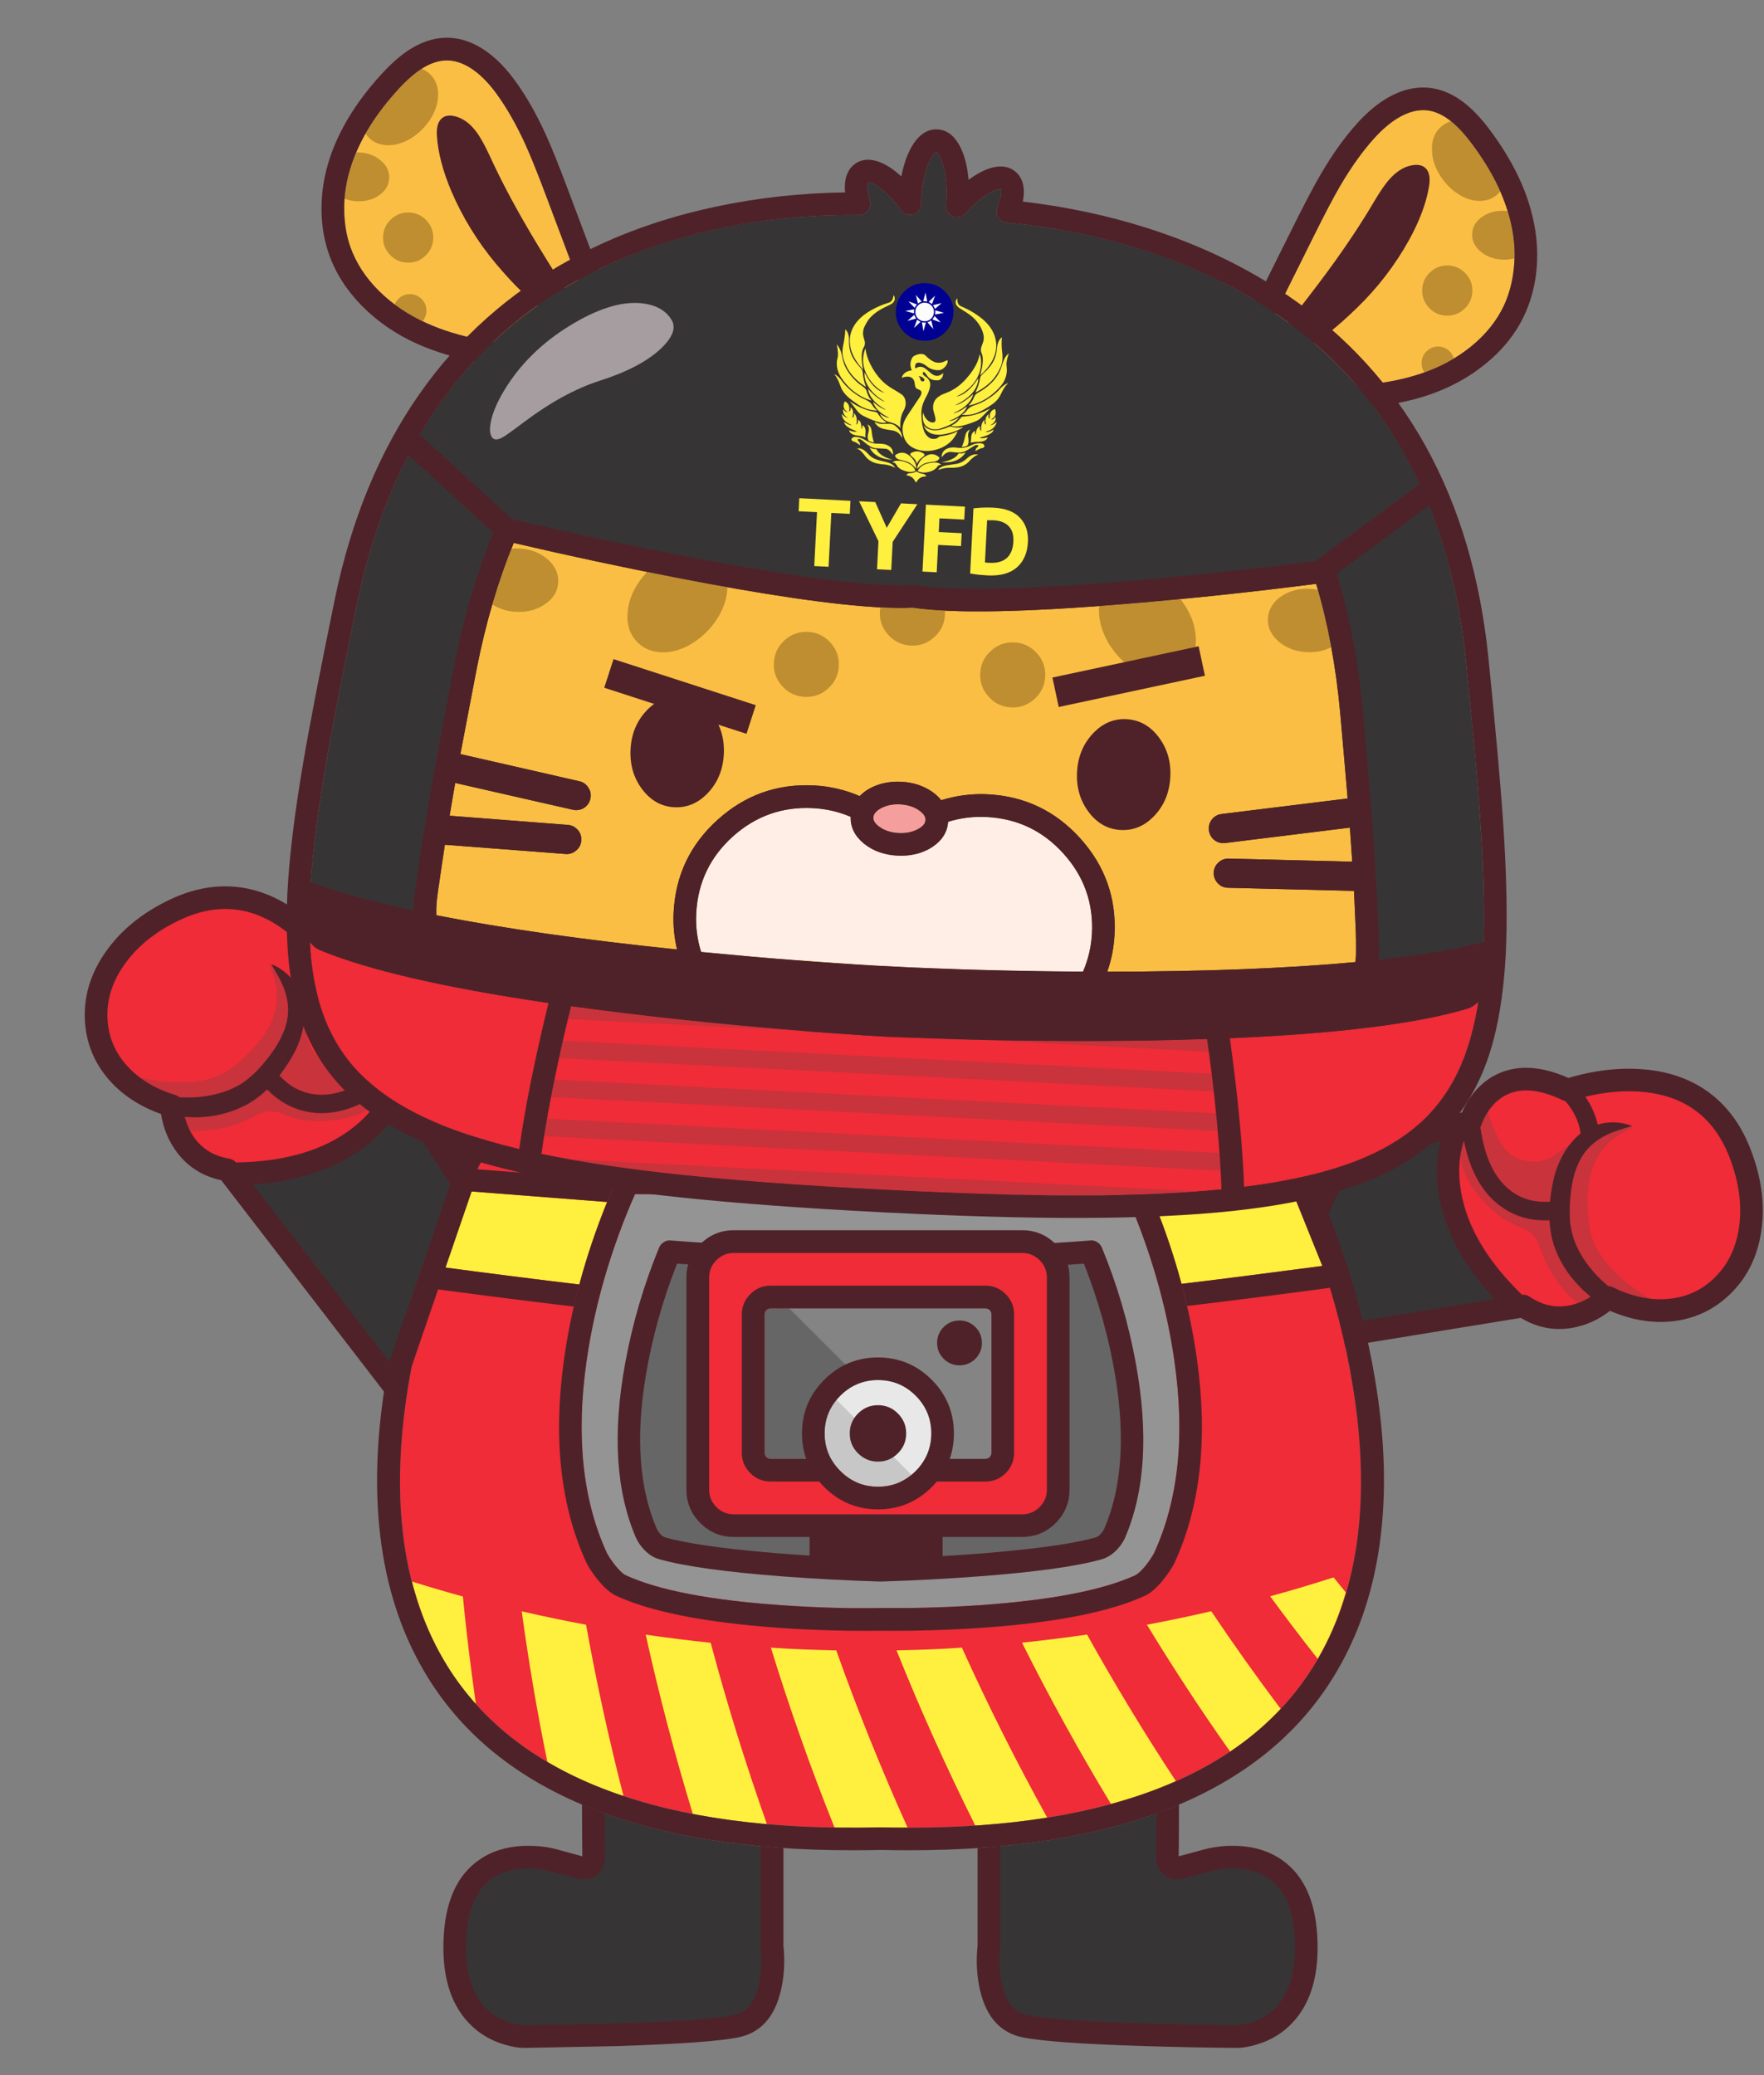 <?xml version="1.0" encoding="utf-8"?><svg id="首頁" image-rendering="auto" baseProfile="basic" version="1.1" x="0px" y="0px" width="850" height="1000" xmlns="http://www.w3.org/2000/svg" xmlns:xlink="http://www.w3.org/1999/xlink"><rect width="100%" height="100%" fill="#808080" stroke="none"/><defs><g id=".__E5.__85.__83.__E4.__BB.__B6-1f0" overflow="visible"><use xlink:href="#.__E8.__A3.__9C.__E9.__96.__93.__E5.__8B.__95.__E7.__95.__AB-7" transform="translate(514.85 78.5)"/><use xlink:href="#.__E8.__A3.__9C.__E9.__96.__93.__E5.__8B.__95.__E7.__95.__AB-6" transform="translate(70.8 78.5)"/><use xlink:href="#.__E8.__A3.__9C.__E9.__96.__93.__E5.__8B.__95.__E7.__95.__AB-5" transform="translate(294 292.95)"/><use xlink:href="#.__E8.__A3.__9C.__E9.__96.__93.__E5.__8B.__95.__E7.__95.__AB-4" transform="translate(399.5 337.6)"/><use xlink:href="#.__E8.__A3.__9C.__E9.__96.__93.__E5.__8B.__95.__E7.__95.__AB-3" transform="translate(184.35 337.6)"/></g><g id=".__E5.__85.__83.__E4.__BB.__B6-1f1o1" overflow="visible"><use xlink:href="#.__E8.__A3.__9C.__E9.__96.__93.__E5.__8B.__95.__E7.__95.__AB-7" transform="matrix(1 .026 -.026 1 516.1 79.5)"/><use xlink:href="#.__E8.__A3.__9C.__E9.__96.__93.__E5.__8B.__95.__E7.__95.__AB-6" transform="matrix(1 -.026 .026 1 69.55 79.4)"/><use xlink:href="#.__E8.__A3.__9C.__E9.__96.__93.__E5.__8B.__95.__E7.__95.__AB-5" transform="translate(294 292.95)"/><use xlink:href="#.__E8.__A3.__9C.__E9.__96.__93.__E5.__8B.__95.__E7.__95.__AB-4" transform="matrix(1 0 0 .547 399.5 337.6)"/><use xlink:href="#.__E8.__A3.__9C.__E9.__96.__93.__E5.__8B.__95.__E7.__95.__AB-3" transform="matrix(1 0 0 .547 184.35 337.6)"/></g><g id=".__E5.__85.__83.__E4.__BB.__B6-1f2o2" overflow="visible"><use xlink:href="#.__E8.__A3.__9C.__E9.__96.__93.__E5.__8B.__95.__E7.__95.__AB-7" transform="matrix(1 .052 -.052 1 517.25 80.55)"/><use xlink:href="#.__E8.__A3.__9C.__E9.__96.__93.__E5.__8B.__95.__E7.__95.__AB-6" transform="matrix(1 -.052 .052 1 68.35 80.35)"/><use xlink:href="#.__E8.__A3.__9C.__E9.__96.__93.__E5.__8B.__95.__E7.__95.__AB-5" transform="translate(294 292.95)"/><use xlink:href="#.__E8.__A3.__9C.__E9.__96.__93.__E5.__8B.__95.__E7.__95.__AB-4" transform="matrix(1 0 0 .094 399.5 337.6)"/><use xlink:href="#.__E8.__A3.__9C.__E9.__96.__93.__E5.__8B.__95.__E7.__95.__AB-3" transform="matrix(1 0 0 .094 184.35 337.6)"/></g><g id=".__E5.__85.__83.__E4.__BB.__B6-1f3o3" overflow="visible"><use xlink:href="#.__E8.__A3.__9C.__E9.__96.__93.__E5.__8B.__95.__E7.__95.__AB-7" transform="matrix(.997 .078 -.078 .997 518.45 81.6)"/><use xlink:href="#.__E8.__A3.__9C.__E9.__96.__93.__E5.__8B.__95.__E7.__95.__AB-6" transform="matrix(.997 -.078 .078 .997 67.1 81.35)"/><use xlink:href="#.__E8.__A3.__9C.__E9.__96.__93.__E5.__8B.__95.__E7.__95.__AB-5" transform="translate(294 292.95)"/><use xlink:href="#.__E8.__A3.__9C.__E9.__96.__93.__E5.__8B.__95.__E7.__95.__AB-4" transform="matrix(1 0 0 .547 399.5 337.6)"/><use xlink:href="#.__E8.__A3.__9C.__E9.__96.__93.__E5.__8B.__95.__E7.__95.__AB-3" transform="matrix(1 0 0 .547 184.35 337.6)"/></g><g id=".__E5.__85.__83.__E4.__BB.__B6-1f4o4" overflow="visible"><use xlink:href="#.__E8.__A3.__9C.__E9.__96.__93.__E5.__8B.__95.__E7.__95.__AB-7" transform="matrix(.995 .105 -.105 .995 519.55 82.75)"/><use xlink:href="#.__E8.__A3.__9C.__E9.__96.__93.__E5.__8B.__95.__E7.__95.__AB-6" transform="matrix(.995 -.105 .105 .995 66 82.3)"/><use xlink:href="#.__E8.__A3.__9C.__E9.__96.__93.__E5.__8B.__95.__E7.__95.__AB-5" transform="translate(294 292.95)"/><use xlink:href="#.__E8.__A3.__9C.__E9.__96.__93.__E5.__8B.__95.__E7.__95.__AB-4" transform="translate(399.5 337.6)"/><use xlink:href="#.__E8.__A3.__9C.__E9.__96.__93.__E5.__8B.__95.__E7.__95.__AB-3" transform="translate(184.35 337.6)"/></g><g id=".__E5.__85.__83.__E4.__BB.__B6-1f5o5" overflow="visible"><use xlink:href="#.__E8.__A3.__9C.__E9.__96.__93.__E5.__8B.__95.__E7.__95.__AB-7" transform="matrix(.991 .131 -.131 .991 520.65 83.85)"/><use xlink:href="#.__E8.__A3.__9C.__E9.__96.__93.__E5.__8B.__95.__E7.__95.__AB-6" transform="matrix(.991 -.131 .131 .991 64.85 83.4)"/><use xlink:href="#.__E8.__A3.__9C.__E9.__96.__93.__E5.__8B.__95.__E7.__95.__AB-5" transform="translate(294 292.95)"/><use xlink:href="#.__E8.__A3.__9C.__E9.__96.__93.__E5.__8B.__95.__E7.__95.__AB-4" transform="translate(399.5 337.6)"/><use xlink:href="#.__E8.__A3.__9C.__E9.__96.__93.__E5.__8B.__95.__E7.__95.__AB-3" transform="translate(184.35 337.6)"/></g><g id=".__E5.__85.__83.__E4.__BB.__B6-1f6o6" overflow="visible"><use xlink:href="#.__E8.__A3.__9C.__E9.__96.__93.__E5.__8B.__95.__E7.__95.__AB-7" transform="matrix(.988 .156 -.156 .988 521.75 85.05)"/><use xlink:href="#.__E8.__A3.__9C.__E9.__96.__93.__E5.__8B.__95.__E7.__95.__AB-6" transform="matrix(.988 -.156 .156 .988 63.8 84.45)"/><use xlink:href="#.__E8.__A3.__9C.__E9.__96.__93.__E5.__8B.__95.__E7.__95.__AB-5" transform="translate(294 292.95)"/><use xlink:href="#.__E8.__A3.__9C.__E9.__96.__93.__E5.__8B.__95.__E7.__95.__AB-4" transform="translate(399.5 337.6)"/><use xlink:href="#.__E8.__A3.__9C.__E9.__96.__93.__E5.__8B.__95.__E7.__95.__AB-3" transform="translate(184.35 337.6)"/></g><g id=".__E5.__85.__83.__E4.__BB.__B6-1f7o7" overflow="visible"><use xlink:href="#.__E8.__A3.__9C.__E9.__96.__93.__E5.__8B.__95.__E7.__95.__AB-7" transform="matrix(.983 .182 -.182 .983 522.8 86.2)"/><use xlink:href="#.__E8.__A3.__9C.__E9.__96.__93.__E5.__8B.__95.__E7.__95.__AB-6" transform="matrix(.983 -.182 .182 .983 62.7 85.55)"/><use xlink:href="#.__E8.__A3.__9C.__E9.__96.__93.__E5.__8B.__95.__E7.__95.__AB-5" transform="translate(294 292.95)"/><use xlink:href="#.__E8.__A3.__9C.__E9.__96.__93.__E5.__8B.__95.__E7.__95.__AB-4" transform="translate(399.5 337.6)"/><use xlink:href="#.__E8.__A3.__9C.__E9.__96.__93.__E5.__8B.__95.__E7.__95.__AB-3" transform="translate(184.35 337.6)"/></g><g id=".__E5.__85.__83.__E4.__BB.__B6-1f8o8" overflow="visible"><use xlink:href="#.__E8.__A3.__9C.__E9.__96.__93.__E5.__8B.__95.__E7.__95.__AB-7" transform="matrix(.978 .208 -.208 .978 523.8 87.45)"/><use xlink:href="#.__E8.__A3.__9C.__E9.__96.__93.__E5.__8B.__95.__E7.__95.__AB-6" transform="matrix(.978 -.208 .208 .978 61.6 86.7)"/><use xlink:href="#.__E8.__A3.__9C.__E9.__96.__93.__E5.__8B.__95.__E7.__95.__AB-5" transform="translate(294 292.95)"/><use xlink:href="#.__E8.__A3.__9C.__E9.__96.__93.__E5.__8B.__95.__E7.__95.__AB-4" transform="translate(399.5 337.6)"/><use xlink:href="#.__E8.__A3.__9C.__E9.__96.__93.__E5.__8B.__95.__E7.__95.__AB-3" transform="translate(184.35 337.6)"/></g><g id=".__E5.__85.__83.__E4.__BB.__B6-1f9o9" overflow="visible"><use xlink:href="#.__E8.__A3.__9C.__E9.__96.__93.__E5.__8B.__95.__E7.__95.__AB-7" transform="matrix(.972 .233 -.233 .972 524.75 88.7)"/><use xlink:href="#.__E8.__A3.__9C.__E9.__96.__93.__E5.__8B.__95.__E7.__95.__AB-6" transform="matrix(.972 -.233 .233 .972 60.6 87.85)"/><use xlink:href="#.__E8.__A3.__9C.__E9.__96.__93.__E5.__8B.__95.__E7.__95.__AB-5" transform="translate(294 292.95)"/><use xlink:href="#.__E8.__A3.__9C.__E9.__96.__93.__E5.__8B.__95.__E7.__95.__AB-4" transform="translate(399.5 337.6)"/><use xlink:href="#.__E8.__A3.__9C.__E9.__96.__93.__E5.__8B.__95.__E7.__95.__AB-3" transform="translate(184.35 337.6)"/></g><g id=".__E5.__85.__83.__E4.__BB.__B6-1f10o10" overflow="visible"><use xlink:href="#.__E8.__A3.__9C.__E9.__96.__93.__E5.__8B.__95.__E7.__95.__AB-7" transform="matrix(.966 .259 -.259 .966 525.7 89.95)"/><use xlink:href="#.__E8.__A3.__9C.__E9.__96.__93.__E5.__8B.__95.__E7.__95.__AB-6" transform="matrix(.966 -.259 .259 .966 59.55 88.95)"/><use xlink:href="#.__E8.__A3.__9C.__E9.__96.__93.__E5.__8B.__95.__E7.__95.__AB-5" transform="translate(294 292.95)"/><use xlink:href="#.__E8.__A3.__9C.__E9.__96.__93.__E5.__8B.__95.__E7.__95.__AB-4" transform="translate(399.5 337.6)"/><use xlink:href="#.__E8.__A3.__9C.__E9.__96.__93.__E5.__8B.__95.__E7.__95.__AB-3" transform="translate(184.35 337.6)"/></g><g id=".__E5.__85.__83.__E4.__BB.__B6-1f11o11" overflow="visible"><use xlink:href="#.__E8.__A3.__9C.__E9.__96.__93.__E5.__8B.__95.__E7.__95.__AB-7" transform="matrix(.972 .233 -.233 .972 524.75 88.7)"/><use xlink:href="#.__E8.__A3.__9C.__E9.__96.__93.__E5.__8B.__95.__E7.__95.__AB-6" transform="matrix(.972 -.233 .233 .972 60.55 87.75)"/><use xlink:href="#.__E8.__A3.__9C.__E9.__96.__93.__E5.__8B.__95.__E7.__95.__AB-5" transform="translate(294 292.95)"/><use xlink:href="#.__E8.__A3.__9C.__E9.__96.__93.__E5.__8B.__95.__E7.__95.__AB-4" transform="translate(399.5 337.6)"/><use xlink:href="#.__E8.__A3.__9C.__E9.__96.__93.__E5.__8B.__95.__E7.__95.__AB-3" transform="translate(184.35 337.6)"/></g><g id=".__E5.__85.__83.__E4.__BB.__B6-1f12o12" overflow="visible"><use xlink:href="#.__E8.__A3.__9C.__E9.__96.__93.__E5.__8B.__95.__E7.__95.__AB-7" transform="matrix(.978 .208 -.208 .978 523.75 87.45)"/><use xlink:href="#.__E8.__A3.__9C.__E9.__96.__93.__E5.__8B.__95.__E7.__95.__AB-6" transform="matrix(.978 -.208 .208 .978 61.55 86.6)"/><use xlink:href="#.__E8.__A3.__9C.__E9.__96.__93.__E5.__8B.__95.__E7.__95.__AB-5" transform="translate(294 292.95)"/><use xlink:href="#.__E8.__A3.__9C.__E9.__96.__93.__E5.__8B.__95.__E7.__95.__AB-4" transform="translate(399.5 337.6)"/><use xlink:href="#.__E8.__A3.__9C.__E9.__96.__93.__E5.__8B.__95.__E7.__95.__AB-3" transform="translate(184.35 337.6)"/></g><g id=".__E5.__85.__83.__E4.__BB.__B6-1f13o13" overflow="visible"><use xlink:href="#.__E8.__A3.__9C.__E9.__96.__93.__E5.__8B.__95.__E7.__95.__AB-7" transform="matrix(.983 .182 -.182 .983 522.75 86.25)"/><use xlink:href="#.__E8.__A3.__9C.__E9.__96.__93.__E5.__8B.__95.__E7.__95.__AB-6" transform="matrix(.983 -.182 .182 .983 62.6 85.45)"/><use xlink:href="#.__E8.__A3.__9C.__E9.__96.__93.__E5.__8B.__95.__E7.__95.__AB-5" transform="translate(294 292.95)"/><use xlink:href="#.__E8.__A3.__9C.__E9.__96.__93.__E5.__8B.__95.__E7.__95.__AB-4" transform="translate(399.5 337.6)"/><use xlink:href="#.__E8.__A3.__9C.__E9.__96.__93.__E5.__8B.__95.__E7.__95.__AB-3" transform="translate(184.35 337.6)"/></g><g id=".__E5.__85.__83.__E4.__BB.__B6-1f14o14" overflow="visible"><use xlink:href="#.__E8.__A3.__9C.__E9.__96.__93.__E5.__8B.__95.__E7.__95.__AB-7" transform="matrix(.988 .156 -.156 .988 521.7 85.1)"/><use xlink:href="#.__E8.__A3.__9C.__E9.__96.__93.__E5.__8B.__95.__E7.__95.__AB-6" transform="matrix(.988 -.156 .156 .988 63.7 84.4)"/><use xlink:href="#.__E8.__A3.__9C.__E9.__96.__93.__E5.__8B.__95.__E7.__95.__AB-5" transform="translate(294 292.95)"/><use xlink:href="#.__E8.__A3.__9C.__E9.__96.__93.__E5.__8B.__95.__E7.__95.__AB-4" transform="translate(399.5 337.6)"/><use xlink:href="#.__E8.__A3.__9C.__E9.__96.__93.__E5.__8B.__95.__E7.__95.__AB-3" transform="translate(184.35 337.6)"/></g><g id=".__E5.__85.__83.__E4.__BB.__B6-1f15o15" overflow="visible"><use xlink:href="#.__E8.__A3.__9C.__E9.__96.__93.__E5.__8B.__95.__E7.__95.__AB-7" transform="matrix(.991 .13 -.13 .991 520.6 83.9)"/><use xlink:href="#.__E8.__A3.__9C.__E9.__96.__93.__E5.__8B.__95.__E7.__95.__AB-6" transform="matrix(.991 -.13 .13 .991 64.8 83.35)"/><use xlink:href="#.__E8.__A3.__9C.__E9.__96.__93.__E5.__8B.__95.__E7.__95.__AB-5" transform="translate(294 292.95)"/><use xlink:href="#.__E8.__A3.__9C.__E9.__96.__93.__E5.__8B.__95.__E7.__95.__AB-4" transform="translate(399.5 337.6)"/><use xlink:href="#.__E8.__A3.__9C.__E9.__96.__93.__E5.__8B.__95.__E7.__95.__AB-3" transform="translate(184.35 337.6)"/></g><g id=".__E5.__85.__83.__E4.__BB.__B6-1f16o16" overflow="visible"><use xlink:href="#.__E8.__A3.__9C.__E9.__96.__93.__E5.__8B.__95.__E7.__95.__AB-7" transform="matrix(.994 .105 -.105 .994 519.5 82.8)"/><use xlink:href="#.__E8.__A3.__9C.__E9.__96.__93.__E5.__8B.__95.__E7.__95.__AB-6" transform="matrix(.994 -.105 .105 .994 65.95 82.25)"/><use xlink:href="#.__E8.__A3.__9C.__E9.__96.__93.__E5.__8B.__95.__E7.__95.__AB-5" transform="translate(294 292.95)"/><use xlink:href="#.__E8.__A3.__9C.__E9.__96.__93.__E5.__8B.__95.__E7.__95.__AB-4" transform="translate(399.5 337.6)"/><use xlink:href="#.__E8.__A3.__9C.__E9.__96.__93.__E5.__8B.__95.__E7.__95.__AB-3" transform="translate(184.35 337.6)"/></g><g id=".__E5.__85.__83.__E4.__BB.__B6-1f17o17" overflow="visible"><use xlink:href="#.__E8.__A3.__9C.__E9.__96.__93.__E5.__8B.__95.__E7.__95.__AB-7" transform="matrix(.997 .078 -.078 .997 518.35 81.7)"/><use xlink:href="#.__E8.__A3.__9C.__E9.__96.__93.__E5.__8B.__95.__E7.__95.__AB-6" transform="matrix(.997 -.078 .078 .997 67.05 81.25)"/><use xlink:href="#.__E8.__A3.__9C.__E9.__96.__93.__E5.__8B.__95.__E7.__95.__AB-5" transform="translate(294 292.95)"/><use xlink:href="#.__E8.__A3.__9C.__E9.__96.__93.__E5.__8B.__95.__E7.__95.__AB-4" transform="translate(399.5 337.6)"/><use xlink:href="#.__E8.__A3.__9C.__E9.__96.__93.__E5.__8B.__95.__E7.__95.__AB-3" transform="translate(184.35 337.6)"/></g><g id=".__E5.__85.__83.__E4.__BB.__B6-1f18o18" overflow="visible"><use xlink:href="#.__E8.__A3.__9C.__E9.__96.__93.__E5.__8B.__95.__E7.__95.__AB-7" transform="matrix(1 .052 -.052 1 517.25 80.55)"/><use xlink:href="#.__E8.__A3.__9C.__E9.__96.__93.__E5.__8B.__95.__E7.__95.__AB-6" transform="matrix(1 -.052 .052 1 68.3 80.25)"/><use xlink:href="#.__E8.__A3.__9C.__E9.__96.__93.__E5.__8B.__95.__E7.__95.__AB-5" transform="translate(294 292.95)"/><use xlink:href="#.__E8.__A3.__9C.__E9.__96.__93.__E5.__8B.__95.__E7.__95.__AB-4" transform="translate(399.5 337.6)"/><use xlink:href="#.__E8.__A3.__9C.__E9.__96.__93.__E5.__8B.__95.__E7.__95.__AB-3" transform="translate(184.35 337.6)"/></g><g id=".__E5.__85.__83.__E4.__BB.__B6-1f19o19" overflow="visible"><use xlink:href="#.__E8.__A3.__9C.__E9.__96.__93.__E5.__8B.__95.__E7.__95.__AB-7" transform="matrix(1 .026 -.026 1 516.05 79.55)"/><use xlink:href="#.__E8.__A3.__9C.__E9.__96.__93.__E5.__8B.__95.__E7.__95.__AB-6" transform="matrix(1 -.026 .026 1 69.5 79.3)"/><use xlink:href="#.__E8.__A3.__9C.__E9.__96.__93.__E5.__8B.__95.__E7.__95.__AB-5" transform="translate(294 292.95)"/><use xlink:href="#.__E8.__A3.__9C.__E9.__96.__93.__E5.__8B.__95.__E7.__95.__AB-4" transform="translate(399.5 337.6)"/><use xlink:href="#.__E8.__A3.__9C.__E9.__96.__93.__E5.__8B.__95.__E7.__95.__AB-3" transform="translate(184.35 337.6)"/></g><g id=".__E8.__A3.__9C.__E9.__96.__93.__E5.__8B.__95.__E7.__95.__AB-3" overflow="visible"><path fill="#4F2229" stroke="none" d="M15.9 -18.9Q9.3 -26.7 0 -26.7 -9.3 -26.7 -15.85 -18.9 -22.45 -11.05 -22.45 0 -22.45 11.05 -15.85 18.9 -9.3 26.7 0 26.7 9.3 26.7 15.9 18.9 22.5 11.05 22.5 0 22.5 -11.05 15.9 -18.9Z"/></g><g id=".__E8.__A3.__9C.__E9.__96.__93.__E5.__8B.__95.__E7.__95.__AB-4" overflow="visible"><path fill="#4F2229" stroke="none" d="M15.9 -18.9Q9.35 -26.7 0 -26.7 -9.3 -26.7 -15.85 -18.9 -22.45 -11.05 -22.45 0 -22.45 11.05 -15.85 18.9 -9.3 26.7 0 26.7 9.35 26.7 15.9 18.9 22.5 11.05 22.5 0 22.5 -11.05 15.9 -18.9Z"/></g><g id="補間動畫 3_0..52" overflow="visible"/><g id=".__E8.__A3.__9C.__E9.__96.__93.__E5.__8B.__95.__E7.__95.__AB-5" overflow="visible"><path fill="#373435" stroke="none" d="M32.15 -233.7Q30.2 -233.85 26.15 -231.1 20.9 -227.6 15.85 -221.2 14.75 -219.8 13.05 -219.35 11.35 -218.85 9.7 -219.45 8 -220.1 7.05 -221.55 6.1 -223.05 6.15 -224.8L6.2 -227.45Q6.2 -236.65 3.9 -243.5 2.1 -248.9 .2 -249.95 -1.7 -248.9 -3.5 -243.5 -5.8 -236.65 -5.8 -227.45L-5.75 -224.8Q-5.65 -223.05 -6.65 -221.55 -7.6 -220.1 -9.3 -219.45 -10.95 -218.85 -12.65 -219.35 -14.35 -219.8 -15.45 -221.2 -20.5 -227.6 -25.75 -231.1 -29.85 -233.9 -31.75 -233.7 -32.1 -232.85 -31.95 -231.05 -31.75 -228.45 -30.55 -225.05 -29.65 -222.45 -31.2 -220.2 -32.65 -217.95 -35.45 -217.8 -114.4 -214.15 -170.15 -178.85 -250.3 -128 -267.1 -18.75 -274.9 32.1 -278.05 58.55 -282.45 95.2 -282.6 119.65 -282.75 147.25 -277.7 166.4 -272.35 186.7 -260.45 200.6 -248.35 214.7 -227.7 224.2 -207.15 233.65 -176.05 239.4 -146.05 244.9 -103.65 247.5 -61.25 250.05 .05 250.05 61.3 250.05 103.75 247.5 146.05 244.9 176.1 239.4 207.2 233.65 227.8 224.2 248.4 214.75 260.5 200.6 272.45 186.7 277.75 166.4 282.8 147.25 282.65 119.65 282.5 95.2 278.1 58.55 274.95 32.1 267.15 -18.75 250.4 -127.9 170.35 -178.75 114.7 -214.05 35.85 -217.8 33.15 -217.9 31.55 -220.2 30 -222.5 30.95 -225.05 32.15 -228.45 32.35 -231.05 32.5 -232.85 32.15 -233.7Z"/><path fill="#FBBE44" stroke="none" d="M22.3 71.65Q22.2 79.05 15.4 84.1 8.6 89.15 -1.2 89.15 -11 89.15 -17.75 84.1 -24.55 79.05 -24.65 71.65 -33.5 68.4 -43.05 68.4 -65.15 68.4 -80.85 84.05 -96.5 99.7 -96.5 121.8 -96.5 131.45 -93.2 140.25 -47.6 142.35 -8.95 142.55L9 142.55Q10.7 142.55 34.5 142.2 62.95 141.6 90.8 140.35 94.15 131.3 94.15 121.8 94.15 99.7 78.45 84.05 62.8 68.4 40.7 68.4 31.15 68.4 22.3 71.65Z"/><path fill="#FBBE44" stroke="none" d="M104.45 -37.7Q29.55 -27.55 0 -30.4 -6.3 -29.75 -15 -29.75 -49.25 -29.75 -115.55 -39.2 -153.3 -44.55 -193.3 -51.75 -203.15 -23.85 -207.95 9.2L-213 45.65 -213.05 45.7 -213.75 51.05 -155.9 61.2Q-153.05 61.7 -151.4 64.1 -149.7 66.45 -150.2 69.35 -150.65 71.9 -152.6 73.55 -154.55 75.15 -157.1 75.15 -157.95 75.15 -158.35 75.05L-215.55 65.05 -217.45 80.95 -160.4 82.45Q-157.5 82.55 -155.45 84.65 -153.45 86.75 -153.55 89.65 -153.6 92.55 -155.7 94.5 -157.75 96.5 -160.6 96.5L-219 95 -220.95 115.25 -221 115.45 -221.55 123.05Q-221.65 125.8 -221.4 129.1 -172.65 136.15 -104.85 139.65 -107.4 130.9 -107.4 121.8 -107.4 95.2 -88.55 76.35 -69.65 57.45 -43.05 57.45 -31.65 57.45 -20.8 61.45 -17.65 57.8 -12.55 55.7 -7.3 53.55 -1.2 53.55 4.95 53.55 10.15 55.7 15.25 57.8 18.45 61.45 29.3 57.45 40.7 57.45 67.3 57.45 86.2 76.35 105.05 95.2 105.05 121.8 105.05 131.1 102.45 139.8 172.5 136.15 221.45 129.1 221.6 127.75 221.6 126.25L221 115.25 219.05 94.9 158.2 96.5Q155.35 96.5 153.35 94.5 151.3 92.5 151.2 89.65 151.15 86.75 153.15 84.65 155.15 82.55 158.05 82.45L217.5 80.9 215.55 64.6 156 75.05Q155.55 75.15 154.75 75.15 152.2 75.15 150.25 73.55 148.3 71.9 147.85 69.35 147.35 66.45 149 64.1 150.7 61.7 153.55 61.2L213.75 50.65 208 9.2Q203.25 -23.85 193.35 -51.75 147.55 -43.5 104.45 -37.7Z"/><path fill="#FBBE44" stroke="none" d="M10.4 68.85Q9.45 67.65 7.65 66.6 3.8 64.45 -1.2 64.45 -6.4 64.45 -10.15 66.7L-11.45 67.55 -12.15 68.2 -12.25 68.25Q-13.75 69.85 -13.75 71.35 -13.75 73.9 -10.15 76 -6.4 78.25 -1.2 78.25 4 78.25 7.8 76 11.4 73.9 11.4 71.35 11.4 70.1 10.4 68.85Z"/><path fill="#BE8E30" stroke="none" d="M-49.7 -16.2Q-56.15 -16.2 -60.75 -11.6 -65.35 -7 -65.35 -.55 -65.35 5.95 -60.75 10.5 -56.15 15.1 -49.7 15.1 -43.2 15.1 -38.65 10.5 -34.05 5.95 -34.05 -.55 -34.05 -7 -38.65 -11.6 -43.2 -16.2 -49.7 -16.2Z"/><path fill="#BE8E30" stroke="none" d="M38.7 -11.6Q34.1 -7 34.1 -.55 34.1 5.95 38.7 10.5 43.25 15.1 49.75 15.1 56.2 15.1 60.8 10.5 65.4 5.95 65.4 -.55 65.4 -7 60.8 -11.6 56.2 -16.2 49.75 -16.2 43.25 -16.2 38.7 -11.6Z"/><path fill="#BE8E30" stroke="none" d="M-177.05 -45.05Q-182.75 -49.2 -190.5 -49.2 -192.45 -49.2 -194.25 -48.9 -198.65 -36.15 -202.1 -21.65 -196.9 -18.7 -190.5 -18.7 -182.65 -18.7 -177.05 -22.85 -170.95 -27.35 -170.95 -33.95 -170.95 -37.15 -172.5 -40 -174.1 -42.9 -177.05 -45.05Z"/><path fill="#BE8E30" stroke="none" d="M-128.45 -41.05L-128.7 -40.8Q-136.15 -32 -136.8 -22.1 -137.5 -12.2 -131 -6.7 -126.45 -2.8 -119.95 -2.8 -114.25 -2.8 -108.45 -5.8 -102.45 -8.95 -97.7 -14.55 -93.55 -19.45 -91.4 -25.1 -89.35 -30.55 -89.55 -35.7 -107.8 -38 -128.45 -41.05Z"/><path fill="#BE8E30" stroke="none" d="M15.55 -29.75Q6.55 -29.75 0 -30.4 -6.3 -29.75 -15 -29.75L-15.5 -29.75Q-15.65 -28.75 -15.65 -27.8 -15.65 -21.3 -11.05 -16.75 -6.45 -12.15 0 -12.15 6.5 -12.15 11.1 -16.75 15.7 -21.3 15.7 -27.8 15.7 -28.85 15.55 -29.75Z"/><path fill="#BE8E30" stroke="none" d="M97.75 -14.55Q102.5 -8.95 108.5 -5.8 114.3 -2.8 120 -2.8 126.5 -2.8 131.05 -6.7 137.55 -12.2 136.9 -22.1 136.2 -32 128.75 -40.8L128.5 -41.1Q107.85 -38.05 89.6 -35.75 89.4 -30.55 91.45 -25.1 93.6 -19.45 97.75 -14.55Z"/><path fill="#BE8E30" stroke="none" d="M177.1 -22.85Q182.7 -18.7 190.55 -18.7 196.95 -18.7 202.15 -21.65 198.7 -36.15 194.3 -48.9 192.5 -49.2 190.55 -49.2 182.8 -49.2 177.1 -45.05 174.15 -42.9 172.55 -40 171 -37.15 171 -33.95 171 -27.35 177.1 -22.85Z"/><path fill="#FFEEE6" stroke="none" d="M14.5 84.7L13.6 85.3 9.05 87.45 3 88.9 -2.4 89.15 -5.35 88.9 -9.3 88.1 -12.1 87.2 -13.1 86.75 -13.4 86.65 -17.7 84.15 -17.75 84.1 -18.45 83.5 -18.55 83.45 -19.95 82.2Q-24.6 77.5 -24.65 71.65 -33.5 68.4 -43.05 68.4 -65.15 68.4 -80.85 84.05 -96.5 99.7 -96.5 121.8 -96.5 131.45 -93.2 140.25L-69.9 141.2Q-69.25 141.2 -68.95 141.25L-57.5 141.6Q-56.9 141.6 -56.65 141.65L-16.25 142.45 -15.85 142.5 -10.15 142.5 -10 142.55 20.4 142.45 20.55 142.4 24.7 142.35Q54.15 141.95 86.65 140.55L86.7 140.55Q88.05 140.45 90.65 140.35L90.8 140.35Q94.15 131.3 94.15 121.8 94.15 99.7 78.45 84.05 62.8 68.4 40.7 68.4 31.15 68.4 22.3 71.65 22.25 77.5 17.6 82.2L16.9 82.85 16.85 82.85Q16.55 83.2 16.15 83.45L16.1 83.5 15.4 84.1 15.35 84.15 14.6 84.65 14.5 84.7Z"/><path fill="#F49E9D" stroke="none" d="M7.8 76Q11.4 73.9 11.4 71.35 11.4 68.8 7.8 66.7 4 64.45 -1.2 64.45 -6.4 64.45 -10.15 66.7 -13.75 68.8 -13.75 71.35 -13.75 73.9 -10.15 76 -6.4 78.25 -1.2 78.25 4 78.25 7.8 76Z"/><path fill="#EF2C37" stroke="none" d="M281.55 145.1Q280.1 146.7 278.45 147.75L277.1 148.5Q229.55 165.6 110.05 172.75 72.75 174.95 32.65 175.95L.05 176.45Q-50.2 176.3 -110 172.75 -229.5 165.6 -277.05 148.5 -279.15 147.65 -281.5 145.1 -279.65 162.75 -274.65 176.2 -269.45 190.1 -260.45 200.6 -248.35 214.7 -227.7 224.2 -207.15 233.65 -176.05 239.4 -146.05 244.9 -103.65 247.5 -61.25 250.05 .05 250.05 61.3 250.05 103.75 247.5 146.05 244.9 176.1 239.4 207.2 233.65 227.8 224.2 248.4 214.75 260.5 200.6 269.5 190.1 274.7 176.2 279.7 162.75 281.55 145.1Z"/><path fill="#C9333B" stroke="none" d="M153.2 175.75L152.05 169.7Q101.85 174.05 39.9 175.75L153.2 175.75Z"/><path fill="#C9333B" stroke="none" d="M-154.35 169.5L-155 172.65 -155 172.7 -155.55 175.65 -155.55 175.75 -39.85 175.75Q-102 174.05 -154.35 169.5Z"/><path fill="#C9333B" stroke="none" d="M163.05 169.05L163.75 172.65 163.9 171.55Q163.9 170.25 163.05 169.05Z"/><path fill="#C9333B" stroke="none" d="M156.55 194.7Q155.3 187.45 155.1 186.3L-157.45 186.3 -158.9 194.7 156.55 194.7Z"/><path fill="#C9333B" stroke="none" d="M159.45 213.65L158.2 205.25 -160.6 205.25 -161.8 213.55 -161.8 213.65 159.45 213.65Z"/><path fill="#C9333B" stroke="none" d="M161.75 232.05L160.85 224.4Q160.4 224.2 159.65 224.2L-163.2 224.2 -163.2 224.3 -164.15 232.5 -164.15 232.65 159.65 232.65Q160.7 232.65 161.75 232.05Z"/><path fill="#C9333B" stroke="none" d="M86.85 248.4Q124 246.7 151.8 243.15L-151.75 243.15Q-123.9 246.7 -86.75 248.4 -49.9 250.05 .05 250.05 49.95 250.05 86.85 248.4Z"/><path fill="#000092" stroke="none" d="M8.3 -163Q12.35 -167.05 12.4 -172.85 12.45 -178.55 8.35 -182.6 4.3 -186.7 -1.45 -186.7 -7.2 -186.75 -11.25 -182.7 -15.25 -178.7 -15.35 -172.9 -15.4 -167.2 -11.35 -163.1 -7.3 -159.05 -1.55 -159 4.2 -158.95 8.3 -163Z"/><path fill="#FFEF3F" stroke="none" d="M26 -153.85Q25.85 -152.3 25.1 -150.15 23.65 -146.15 20.25 -141.9 16.25 -136.8 10.85 -134.45 8.85 -133.6 7.9 -132.9 4.2 -130.45 5.05 -126.1 5.3 -125.05 6.05 -122.95 6.4 -121.9 6.4 -121.15 6.4 -120.05 5.25 -119.9 4.1 -119.85 3 -120.55 1.1 -121.85 .35 -124.15 .35 -124.3 .25 -124.3 -.1 -122.3 .6 -120.2 1.25 -118.15 3.3 -117.25 5.3 -116.3 7.7 -116.8 8.7 -117 11.85 -118.4 14.95 -119.8 16.85 -121.9 17.35 -122.4 17.6 -122.9 16.25 -122.1 15.35 -121.7 13.7 -120.95 12.9 -121.1 14.45 -121.7 15.55 -122.35 18.7 -124.15 20.3 -126.55 20.9 -127.35 21.25 -128.45L18.45 -126.45Q16.6 -125.35 15.05 -124.9 14.85 -124.9 14.9 -125L15.05 -125.05Q19.1 -127 21.4 -129.7 23.2 -131.65 23.75 -134 23.85 -134.2 23.75 -134.45L23.45 -134.1Q21.15 -131.85 19 -130.4 17.15 -129.15 15.65 -128.8 15.6 -128.75 15.55 -128.8L15.6 -128.85Q19.05 -130.65 21.65 -133.1 24.45 -135.8 25.45 -138.9 26 -140.5 25.9 -142.25 25.8 -142.15 25.65 -141.9 23.3 -137.75 20.3 -135.25 18.3 -133.55 16 -133 15.95 -132.95 15.9 -133L15.95 -133.05Q17.8 -134 19.35 -135.15 26 -140.35 26.85 -147.6 27.15 -150.85 26.2 -153.55 26.1 -153.8 26 -153.85Z"/><path fill="#FFEF3F" stroke="none" d="M-29.15 -153.55Q-29.9 -151.45 -29.9 -148.8 -29.85 -144.2 -26.85 -139.85 -23.85 -135.5 -18.9 -133.05L-18.75 -132.95 -18.95 -133Q-21.2 -133.55 -23.3 -135.25 -26.35 -137.75 -28.65 -141.95 -28.75 -142.2 -28.85 -142.25 -28.9 -141.45 -28.75 -140.45 -28.35 -137.6 -26.1 -134.75 -23.25 -131.3 -18.55 -128.85L-18.5 -128.8Q-18.6 -128.7 -18.6 -128.8 -19.3 -128.9 -20.4 -129.5 -22.6 -130.6 -25.6 -133.35L-26.75 -134.45 -26.75 -134.25 -26.7 -134.05Q-26.1 -131.35 -23.65 -128.9 -21.3 -126.6 -17.7 -124.9L-17.6 -124.85 -17.7 -124.85 -18.65 -125.1Q-20.75 -125.9 -23.1 -127.65L-24.15 -128.4Q-23.1 -125.75 -20.75 -123.85 -18.95 -122.4 -15.9 -121.1 -17 -121.1 -18.3 -121.65 -18.9 -121.9 -20.55 -122.85 -19.45 -120.85 -18.05 -119.95 -16.6 -119.1 -15.05 -118.9 -12.5 -118.4 -10.8 -117L-10.15 -116.4Q-10.45 -117.2 -10.45 -117.95 -10.6 -122.1 -9.15 -124.9 -8.2 -126.8 -8.35 -128.75 -8.6 -131.15 -10.25 -132.45 -11.1 -133.05 -13.35 -134.25 -16.8 -135.95 -19.1 -137.7 -22.45 -140.35 -25.25 -144.65 -27.7 -148.4 -28.7 -152.25L-29 -153.85 -29.15 -153.55Z"/><path fill="#FFEF3F" stroke="none" d="M13.9 -180.2Q13.25 -179.5 13.2 -178.55 13.15 -177.65 13.65 -176.9 14.4 -175.9 15.7 -175.25 19 -173.45 20.55 -172.4 25.05 -169.3 26.9 -164.7 27.85 -162.35 27.5 -160.4 27.4 -159.75 26.7 -157.65 26.15 -155.8 26.95 -154.3 27.45 -153.3 27.6 -152.05 27.85 -149.6 27.25 -146.25L26.75 -143.7 26.85 -143.8Q30.65 -147.5 32.4 -151.5 35 -157.35 32.75 -163.05 31.1 -167.15 27.05 -170.4 22.35 -174.1 15.9 -176.45 14.5 -176.95 14.15 -178.35 13.9 -179.05 13.9 -180.2Z"/><path fill="#FFEF3F" stroke="none" d="M-18.3 -175.45Q-16.9 -176.2 -16.35 -177.4 -16.05 -178.1 -16.2 -178.9 -16.35 -179.7 -16.85 -180.15L-16.95 -179.25Q-17.2 -177 -19.1 -176.35 -23.15 -174.95 -27.25 -172.35 -31.2 -169.85 -33.5 -166.85 -38.4 -160.5 -35.95 -152.95 -34.4 -148.35 -29.85 -143.8 -29.75 -143.8 -29.75 -143.95 -30.15 -145.55 -30.35 -147.15 -30.75 -149.45 -30.6 -151.5 -30.5 -153.2 -29.85 -154.4 -29.15 -155.75 -29.55 -157.25L-30.05 -158.75Q-31.1 -161.45 -30.05 -164.25 -29.3 -166.1 -28.45 -167.45 -26.3 -170.75 -22.05 -173.35 -20.85 -174.1 -18.3 -175.45Z"/><path fill="#FFEF3F" stroke="none" d="M-42.95 -155Q-42.65 -154.1 -42.4 -152.75 -41.85 -150 -42.25 -148.3 -42.55 -146.85 -42.4 -145.35 -42.1 -142.25 -40.15 -139.5 -35.75 -133.35 -29.2 -130.4 -27.35 -129.55 -25.15 -129 -25 -128.9 -25 -129.1 -26.65 -130.95 -27.4 -133.3 -27.6 -134 -28.4 -134.75 -29.05 -135.3 -29.65 -135.65 -30.9 -136.4 -31.85 -137.15 -36.9 -141.2 -39 -146.05 -39.45 -147.05 -40.25 -150.1 -40.8 -152.5 -42.2 -154.25 -42.65 -154.85 -42.95 -155Z"/><path fill="#FFEF3F" stroke="none" d="M39.65 -154.7Q38.3 -153.35 37.65 -151.3 37.2 -150 36.5 -147.35 35.15 -143.25 32.1 -140.1 29.35 -137.2 26.25 -135.4 24.8 -134.55 24.4 -133.2 23.7 -130.95 22.05 -129.1 22.05 -128.9 22.2 -129L22.45 -129.05Q28.7 -130.8 33.4 -135.25 36.5 -138.1 38.05 -140.85 39.75 -144.1 39.4 -147.5L39.1 -149.9Q39.1 -151.7 39.85 -154.5 40 -154.75 39.9 -154.9 39.75 -154.9 39.65 -154.7Z"/><path fill="#FFEF3F" stroke="none" d="M36.25 -161.45L36.25 -162.5Q35.8 -162.25 35.45 -161.7 34.3 -160.05 34.2 -157.6 34.1 -154.95 33.6 -153 32.65 -149.6 29.85 -146.4 28.2 -144.75 27.45 -143.85 26.85 -143.2 26.8 -142.45 26.45 -138.95 24.95 -135.5L24.95 -135.4 25.25 -135.55Q28.65 -137.45 31.6 -140.45 34.5 -143.45 36.25 -147.9 37.55 -151.05 36.75 -155.45 36.2 -158.65 36.25 -161.45Z"/><path fill="#FFEF3F" stroke="none" d="M-39.85 -154.45Q-40.2 -151.8 -39.75 -149.75 -39.15 -147.05 -37 -143.55 -34.45 -139.6 -29.85 -136.55L-27.85 -135.35 -27.95 -135.6Q-29.3 -138.95 -29.65 -141.7 -29.85 -143.3 -30.5 -143.95L-31.7 -145.2Q-34.5 -148 -35.85 -150.95 -37.05 -153.8 -37.15 -157.5 -37.25 -160.1 -38.4 -161.7 -38.75 -162.25 -39.2 -162.5L-39.2 -161.4Q-39.15 -159.05 -39.85 -154.45Z"/><path fill="#FFEF3F" stroke="none" d="M-37.4 -127.8Q-37.65 -127.95 -37.75 -127.75 -38.8 -125 -36.9 -123.4L-36.05 -122.75Q-37.1 -122.7 -38.2 -124.1 -38.35 -123.7 -38.25 -123.15 -37.9 -121.1 -35.9 -120.15L-35.85 -120.05 -35.95 -120.05Q-37.55 -120.4 -38.7 -121.8 -38.75 -120.55 -37.85 -119.3 -36.6 -117.7 -34.05 -116.85L-33.75 -116.75 -33.75 -116.65Q-35.25 -116.55 -37.5 -118 -37.5 -117.75 -37.3 -117.35 -37.1 -116.9 -36.4 -116.2 -35.15 -115.25 -33.5 -114.6L-31.1 -113.75Q-32.5 -113.2 -34.85 -114.15 -34.7 -113.4 -34.05 -112.8 -33 -112 -31.1 -111.8 -30.35 -111.7 -28.9 -111.6 -27.65 -111.45 -26.8 -111.1 -26.75 -111.15 -26.8 -111.3 -27.05 -112 -26.95 -113.2 -26.85 -114.15 -27.05 -114.85 -27.35 -116.25 -28.55 -116.9 -28.65 -115.65 -28.7 -115.45 -28.75 -115.2 -29 -115.1 -29.15 -118.85 -30.8 -119.35 -30.8 -118.25 -30.95 -117.7 -31.15 -117.3 -31.35 -117.15 -31.45 -117.05 -31.5 -117.1L-31.55 -117.25 -31.5 -117.45Q-31.25 -118.95 -31.65 -120.45 -32.05 -121.7 -32.9 -122.5L-32.9 -122Q-32.9 -121.15 -33.05 -120.8 -33.3 -120.3 -33.7 -120.25 -33.4 -121.55 -33.4 -122.05 -33.3 -123.5 -33.9 -124.4 -34.35 -125 -34.8 -125.25 -34.4 -123.65 -35.3 -123.15L-35.3 -123.5Q-35.15 -124.45 -35.4 -125.4 -35.8 -127.15 -37.4 -127.8Z"/><path fill="#FFEF3F" stroke="none" d="M34.35 -127.8L33.55 -127.3Q32.1 -126.05 32.35 -123.6L32.4 -123.05Q31.3 -123.8 31.9 -125.3 30.7 -124.55 30.45 -122.95 30.35 -121.8 30.75 -120.2 30.1 -120.5 30 -121.2 30 -122.05 29.95 -122.5 28.15 -120.75 28.6 -117 28.1 -117.25 27.9 -118.1 27.85 -118.95 27.8 -119.4 26.05 -118.1 26.05 -115 25.7 -115.4 25.65 -115.95 25.65 -116.55 25.6 -116.9L25.05 -116.55Q23.85 -115.45 23.95 -113.4 24.05 -111.75 23.75 -111.1L23.85 -111.1Q24.55 -111.4 26 -111.6 26.35 -111.65 27.55 -111.75 28.55 -111.8 29.1 -111.95 30.8 -112.3 31.55 -113.35 31.85 -113.65 31.85 -114.1 30.1 -113.6 29.4 -113.55 28.6 -113.45 28.1 -113.8L28.45 -113.9Q31.2 -114.7 32.85 -115.8 33.95 -116.5 34.35 -117.3 34.55 -117.7 34.5 -118 33.4 -117.25 32.7 -117 31.35 -116.45 30.75 -116.75 32.4 -117.3 33.4 -117.95 35.3 -119.3 35.7 -121.1 35.8 -121.5 35.75 -121.8 34.6 -120.4 33.05 -120.05L32.9 -120.05 32.95 -120.15Q34.3 -120.8 34.9 -122 35.5 -123.1 35.2 -124.05 34.45 -123.2 34.05 -122.95 33.65 -122.7 33.15 -122.8L33.3 -122.95Q35.95 -124.65 34.85 -127.6 34.75 -127.95 34.35 -127.8Z"/><path fill="#FFEF3F" stroke="none" d="M-42.85 -140.5L-43.45 -140.65Q-42.8 -140.2 -42.15 -139.15 -41.1 -137.55 -40.05 -135 -39.05 -132.5 -36.6 -130.4 -34.8 -128.85 -30.8 -126.45 -26.85 -124.15 -21.85 -124.3 -23.4 -125.3 -24.25 -126.65 -25.3 -128.2 -27.2 -129 -29.35 -129.85 -29.85 -130.1 -35.9 -133.15 -39.65 -137.75 -41.1 -139.6 -42.85 -140.5Z"/><path fill="#FFEF3F" stroke="none" d="M39.4 -140.2Q37.95 -139.35 36.45 -137.5 35.5 -136.3 34.35 -135.25 29.6 -130.95 24.75 -129.2 22.3 -128.3 21.2 -126.5 20.35 -125.2 18.9 -124.3 22.75 -124.15 26 -125.55 29.4 -127.05 33.4 -130.2 35.95 -132.25 37.05 -134.9 37.9 -137 38.45 -137.95 39.3 -139.6 40.45 -140.65 40 -140.6 39.4 -140.2Z"/><path fill="#FFEF3F" stroke="none" d="M-26.15 -124.15Q-30.25 -125.1 -34.05 -127.35L-35.35 -128.1Q-33.9 -126.55 -31.2 -123.35 -30.2 -122.25 -28.45 -121.4 -27.7 -121.05 -25.7 -120.25 -21.4 -118.7 -19.5 -118.55 -18.05 -118.45 -17.1 -118.85 -17.1 -118.95 -17.25 -118.95 -19.6 -120.25 -20.7 -121.85 -20.95 -122.2 -21.6 -123 -21.95 -123.45 -22.55 -123.55 -25.05 -123.85 -26.15 -124.15Z"/><path fill="#FFEF3F" stroke="none" d="M30.35 -125.75Q31.65 -127.25 32.45 -128.05 32.35 -128.1 32.2 -127.95L29.55 -126.5Q25.35 -124.3 20.65 -123.65 19.2 -123.45 19.05 -123.4 18.75 -123.25 17.95 -122.15 16.6 -120.3 15.1 -119.45L14.1 -118.85 14.65 -118.65Q16.3 -118.35 18.45 -118.85 21.5 -119.6 25.55 -121.45 27.2 -122.2 28.25 -123.4 28.85 -124.05 30.35 -125.75Z"/><path fill="#FFEF3F" stroke="none" d="M-32.3 -108.75Q-31.4 -108.6 -30.55 -108L-29.3 -107.25 -29.3 -107.35Q-29.3 -108.45 -30.1 -109.1 -30.65 -109.55 -30.5 -109.95 -30.45 -110.1 -30.15 -110.15 -29.85 -110.2 -29.5 -110.15 -28.8 -109.9 -28.25 -109.5L-25.95 -107.85Q-23.9 -106.55 -22.95 -106.35 -21.55 -106.05 -18.8 -106.15 -16.8 -106.15 -16.55 -106.1 -15.3 -105.85 -14.15 -104.5L-13.25 -103.4Q-13.2 -104 -13.25 -104.5 -13.55 -106.65 -15.7 -107.7 -17.4 -108.6 -20.3 -108.4 -22.45 -108.25 -24.15 -108.7 -25.25 -108.95 -27.6 -110.15 -29.65 -111.15 -31.85 -111.1 -32.6 -111 -33.05 -110.65 -33.55 -110.25 -33.5 -109.7 -33.4 -109.2 -32.8 -108.95L-32.3 -108.75Z"/><path fill="#FFEF3F" stroke="none" d="M17.25 -108.4Q14.6 -108.65 12.75 -107.75 10.85 -106.8 10.35 -104.9 10.15 -104.1 10.3 -103.4L10.75 -104Q12.55 -106.45 15.15 -106.2 16.15 -106.1 18.15 -106.1 20.4 -106.2 22.15 -107.3L24.75 -109.1Q25.65 -109.8 26.15 -110 26.75 -110.25 27.2 -110.15 27.8 -110 27.5 -109.5 27.3 -109.15 26.95 -108.9 26.35 -108.35 26.35 -107.25L26.4 -107.25 26.6 -107.35Q28.5 -108.65 29.6 -108.85L29.9 -108.95Q30.45 -109.2 30.5 -109.7 30.6 -110.15 30.2 -110.6 29.8 -110.9 29.35 -111 28.8 -111.15 27.7 -111.05 25.75 -110.85 23.8 -109.7 20.9 -108.1 17.25 -108.4Z"/><path fill="#FFEF3F" stroke="none" d="M13.35 -118.35Q11.95 -117.65 10.6 -117.15 7.05 -115.85 4.7 -116.3 2.1 -116.75 .95 -118.25 .85 -118.25 .9 -118.2 1 -117.6 1.55 -116.9 3.3 -114.45 6.7 -114.2 9 -114 11.75 -114.75 16.25 -115.9 19.55 -118.1L19.85 -118.4 19.6 -118.4Q17 -117.65 13.85 -118.4 13.55 -118.5 13.35 -118.35Z"/><path fill="#FFEF3F" stroke="none" d="M-11.2 -100.65Q-12.45 -100.55 -13.25 -99.75 -11.95 -99.8 -11.2 -98.55 -10.4 -97.25 -8.85 -96.55 -8.05 -96.15 -6.25 -95.75 -4.25 -95.3 -2.25 -96.05 -2 -96.2 -2.1 -96.45 -2.95 -98.15 -4.2 -98.95 -7.4 -100.95 -11.2 -100.65Z"/><path fill="#FFEF3F" stroke="none" d="M7.05 -100.75Q5.35 -100.6 3.8 -100.15 .55 -99.2 -.85 -96.45 -.95 -96.15 -.65 -96.05 1.4 -95.3 3.45 -95.8 7.15 -96.6 8.5 -98.9 9.05 -99.8 10.25 -99.75 10 -100.05 9.7 -100.2 8.5 -100.85 7.05 -100.75Z"/><path fill="#FFEF3F" stroke="none" d="M2.6 -100.2Q3.6 -100.6 5.9 -101 7.45 -101.15 8.4 -101.8 9.05 -102.3 9.2 -102.9 9.3 -103.2 9.05 -103.35 6.4 -105.4 3.7 -104.2 .35 -102.65 -.9 -99.25 -1.3 -98.25 -1.25 -97.2L-.95 -97.55Q.85 -99.45 2.6 -100.2Z"/><path fill="#FFEF3F" stroke="none" d="M-10.85 -101.55Q-10.1 -101.15 -7.95 -100.85 -4.7 -100.3 -2.55 -98.1L-1.7 -97.25Q-1.65 -97.9 -1.95 -99.1 -2.85 -101.7 -5.55 -103.6 -8.75 -105.75 -11.85 -103.5 -12.35 -103.15 -12.05 -102.65 -11.7 -101.9 -10.85 -101.55Z"/><path fill="#FFEF3F" stroke="none" d="M-22.85 -118.8Q-22.6 -118.15 -22.1 -117.65 -20.8 -116.15 -18.45 -115.65 -17 -115.35 -14.05 -115.1 -10.75 -114.7 -9.4 -111.9 -9.4 -111.8 -9.3 -111.8 -9.2 -112.5 -9.45 -113.1 -10.2 -115.55 -12.95 -117.5 -14.4 -118.5 -17 -118.15 -19.3 -117.85 -20.5 -118.05 -21.65 -118.2 -22.85 -118.8Z"/><path fill="#FFEF3F" stroke="none" d="M-18.45 -100.15Q-20.5 -100.5 -21.9 -101.05 -23.7 -101.7 -25.1 -103.2 -26.9 -105 -28.6 -105.5 -29.75 -105.85 -30.8 -105.45 -29.8 -105.35 -28.8 -104.5 -27.65 -103.5 -26.55 -102.15 -24.6 -99.8 -21.4 -99 -19.3 -98.55 -17.2 -98.55 -14.65 -98.45 -12.25 -97.4L-11.8 -97.15Q-12.45 -98.35 -14 -99.1 -14.85 -99.45 -16.2 -99.75 -17.7 -100 -18.45 -100.15Z"/><path fill="#FFEF3F" stroke="none" d="M22.2 -103.25Q20.5 -101.45 17.95 -100.7 14.75 -100.05 13.15 -99.7 11.15 -99.35 9.95 -98.45 9.15 -97.85 8.95 -97.25L9 -97.25 9.2 -97.35Q11.7 -98.45 14.45 -98.55 16.25 -98.55 18.15 -98.95 21.55 -99.65 23.6 -102.15 24.35 -103.15 25.5 -104.15 26.75 -105.3 27.75 -105.45L27.55 -105.55Q26.55 -105.8 25.65 -105.5 23.85 -105 22.2 -103.25Z"/><path fill="#FFEF3F" stroke="none" d="M.65 -102.65Q1.35 -103.15 1.7 -103.65 2.3 -104.3 1.55 -104.75 -1.45 -106.55 -4.5 -104.75 -5.2 -104.3 -4.7 -103.65 -4.3 -103.2 -3.5 -102.6 -2.25 -101.65 -1.65 -100.1L-1.5 -99.7Q-1.4 -99.75 -1.4 -99.9 -.65 -101.65 .65 -102.65Z"/><path fill="#FFEF3F" stroke="none" d="M3 -93.8Q3.1 -93.85 3.3 -93.9 3.35 -94 3.15 -94.2 2.7 -94.9 1.55 -95 .05 -95.1 -1.1 -95.8 -1.45 -96.1 -1.85 -95.8 -3 -95.1 -4.55 -95 -5.65 -94.9 -6.1 -94.2 -6.3 -94 -6.25 -93.9 -6.25 -93.85 -5.95 -93.85L-5.5 -93.8Q-3 -93.35 -1.8 -91.05 -1.6 -90.75 -1.45 -90.8 -1.35 -90.75 -1.25 -90.85 -1.2 -90.9 -1.15 -91.05 .15 -93.65 3 -93.8Z"/><path fill="#FFEF3F" stroke="none" d="M13.85 -102.1Q12.3 -101.45 10.25 -101 14.4 -100.9 17.25 -102.25 19.9 -103.5 21.35 -105.8 21.55 -106.1 21.55 -106.35 20.25 -105.6 18.55 -105.75 18.3 -105.75 18.25 -105.55L17.65 -104.65Q16.3 -103.1 13.85 -102.1Z"/><path fill="#FFEF3F" stroke="none" d="M-17 -102.15Q-20 -103.45 -21.25 -105.6 -21.3 -105.75 -21.5 -105.75 -23.25 -105.6 -24.6 -106.4 -23.85 -104.8 -22.3 -103.55 -18.95 -100.9 -13.25 -101L-13.4 -101.05Q-15.4 -101.45 -17 -102.15Z"/><path fill="#FFEF3F" stroke="none" d="M-25.4 -114.4L-25.75 -112.35Q-25.9 -111.15 -25.5 -110.1 -25.25 -109.5 -24.7 -109.3 -23.35 -108.95 -23 -108.9 -22.75 -108.85 -22.7 -108.9 -22.65 -108.95 -22.75 -109.2 -23.7 -111.75 -23.95 -113.85 -24.15 -115.1 -24.55 -115.95 -25.1 -117 -26.2 -117.35L-26.15 -117.2Q-25.25 -116 -25.4 -114.4Z"/><path fill="#FFEF3F" stroke="none" d="M23.1 -117.3Q21.6 -116.7 21.2 -114.95 20.95 -113.75 20.5 -111.3L19.7 -108.85Q20.05 -108.9 21.55 -109.25 22.35 -109.45 22.7 -110.45 23 -111.8 22.55 -113.7 22.3 -114.9 22.55 -115.9 22.7 -116.6 23.3 -117.35L23.1 -117.3Z"/><use xlink:href="#補間動畫 3_0..52"/><use xlink:href="#補間動畫 3_0..52"/><path fill="#F0E249" stroke="none" d="M.9 -118.2L.95 -118.25 .85 -118.4Q.8 -118.3 .9 -118.2Z"/><path fill="#F7F0AB" stroke="none" d="M15.75 -132.95Q15.95 -132.85 16 -133L15.95 -133.05Q15.8 -133.05 15.75 -132.95Z"/><path fill="#F0E148" stroke="none" d="M-29.75 -143.95L-29.85 -143.8 -29.75 -143.7Q-29.6 -143.8 -29.75 -143.95Z"/><path fill="#F6EE99" stroke="none" d="M-18.35 -128.75L-18.55 -128.85 -18.6 -128.8Q-18.55 -128.65 -18.35 -128.75Z"/><use xlink:href="#補間動畫 3_0..52"/><path fill="#EEDD26" stroke="none" d="M-25 -129.1Q-25.05 -129 -25.15 -129 -25.05 -128.9 -24.9 -128.95 -24.85 -128.95 -25 -129.1Z"/><path fill="#F5ED98" stroke="none" d="M-17.45 -124.85L-17.7 -124.9 -17.7 -124.85Q-17.55 -124.7 -17.45 -124.85Z"/><path fill="#EDDC23" stroke="none" d="M22.2 -129Q22.05 -129 22.05 -129.1L21.95 -128.95Q22 -128.9 22.2 -129Z"/><path fill="#FCFCFC" stroke="none" d="M3 -172.8Q3.05 -174.65 1.75 -175.95 .45 -177.3 -1.4 -177.3 -3.3 -177.35 -4.6 -176.05 -5.95 -174.75 -5.95 -172.9 -6 -171.05 -4.7 -169.7 -3.35 -168.4 -1.5 -168.35 .35 -168.35 1.65 -169.65 2.95 -170.95 3 -172.8Z"/><path fill="#FCFCFC" stroke="none" d="M3.55 -173.9Q3.75 -172.95 3.6 -171.85L7.75 -172.85 7.75 -172.9 3.55 -173.9Z"/><path fill="#FCFCFC" stroke="none" d="M.1 -167.95L3.05 -164.9 3.1 -164.9 1.9 -168.95Q1.05 -168.25 .1 -167.95Z"/><path fill="#FCFCFC" stroke="none" d="M6.45 -168.25L3.4 -171.15Q2.95 -170.15 2.55 -169.65 2.35 -169.4 2.65 -169.35L5.6 -168.45Q5.85 -168.4 6.45 -168.25Z"/><path fill="#FCFCFC" stroke="none" d="M2.35 -176.3Q3.05 -175.45 3.4 -174.55L6.45 -177.5 2.35 -176.3Z"/><path fill="#FCFCFC" stroke="none" d="M-6.55 -173.85L-10.8 -172.85 -6.85 -171.95Q-6.55 -171.8 -6.55 -172.05 -6.7 -172.95 -6.55 -173.85Z"/><path fill="#FCFCFC" stroke="none" d="M-3.15 -177.75L-6.05 -180.75 -6.1 -180.75 -4.9 -176.7Q-4.2 -177.35 -3.15 -177.75Z"/><path fill="#FCFCFC" stroke="none" d="M-5.4 -169.45Q-6.1 -170.45 -6.35 -171.2L-9.4 -168.3 -9.35 -168.2 -5.4 -169.45Z"/><path fill="#FCFCFC" stroke="none" d="M-.6 -167.8Q-1.4 -167.6 -2.55 -167.8L-1.6 -163.65 -1.55 -163.65 -.6 -167.8Z"/><path fill="#FCFCFC" stroke="none" d="M-5.35 -176.25L-9.35 -177.5 -9.4 -177.4 -6.35 -174.55Q-5.95 -175.6 -5.35 -176.25Z"/><path fill="#FCFCFC" stroke="none" d="M-3.2 -168Q-4.25 -168.4 -4.9 -169L-6.15 -164.95 -6.1 -164.95 -3.2 -168Z"/><path fill="#FCFCFC" stroke="none" d="M-.5 -177.9L-1.45 -182 -1.55 -182 -2.45 -177.9Q-1.65 -178.1 -.5 -177.9Z"/><path fill="#FCFCFC" stroke="none" d="M1.85 -176.8L3.1 -180.8 3 -180.8 .2 -177.75Q1.15 -177.35 1.85 -176.8Z"/><path fill="#FFEF3F" stroke="none" d="M3 -149.7Q1.4 -150.6 .1 -151.85 -.6 -152.45 -1.5 -152.55 -3.2 -152.7 -5 -151.7 -6.1 -151.15 -6.4 -150.35 -7.7 -147.45 -6.3 -144.65 -6.1 -144.4 -6.45 -144.4 -7.55 -144.25 -8.7 -143.6 -10.45 -142.6 -10.9 -140.65L-9.7 -141.05Q-9.3 -141.2 -8.5 -141.3 -7.1 -141.5 -6 -140.85 -4.95 -140.15 -4.6 -138.75L-4.35 -137.45Q-4.1 -135.85 -2.65 -135.5 -2.05 -135.3 -1.7 -135.1 -.8 -134.5 -1.05 -133.45 -1.15 -132.9 -1.55 -132.15L-5.65 -125.25Q-7.75 -121.8 -8.1 -120.95 -9.6 -117.75 -9.1 -114.8 -8 -108.35 -1.95 -106.6 2.5 -105.4 7.05 -106.8 13.85 -108.95 16.7 -114.8L17.35 -116.35Q16.6 -115.85 15.45 -115.3 12.5 -114.05 8.95 -113.4 8.55 -113.3 8.4 -113.1 7.6 -112.25 6.55 -112.1 4.2 -111.65 2.4 -113.65 1.25 -114.85 .5 -117.3 -.15 -119.5 -.5 -123.05 -.75 -125.8 -.2 -128.05 .2 -129.75 1.5 -132.45 2.55 -134.65 2.9 -136.65 3.45 -139.4 1.45 -141.1 .9 -141.6 .15 -142 -.6 -142.45 -.8 -142.95 -1.05 -143.5 -.75 -143.8 -.45 -144.1 .1 -143.7L.8 -142.9Q1.55 -141.8 2.35 -141.15 3.9 -140.05 6.45 -140.3 8 -140.45 8.6 -141.9 9 -142.75 8.9 -144L8.55 -143.6Q6.4 -141.6 3.9 -143 3.1 -143.45 2.2 -144.2 .6 -145.45 .15 -145.7 -1.2 -146.55 -2.5 -146.35 -3.3 -146.25 -4.4 -145.6 -4.65 -145.45 -4.7 -145.7 -4.8 -146.7 -4.65 -147.2 -4.5 -148 -3.6 -148.25 -3.05 -148.4 -2.4 -148.3 -.5 -147.9 .95 -146.75 2.85 -145.35 5.2 -145.2 7.05 -145 8.1 -145.6 9.85 -146.65 10.6 -148.55 10.9 -149.3 10.75 -150 10.65 -150.3 10.45 -150.15L9.2 -149.5Q6.05 -147.9 3 -149.7M-1.2 -139.5Q-1.75 -139.75 -1.9 -140.4 -2.15 -141.4 -2.9 -141.85 -1.3 -141.85 -.3 -140.85 .35 -140.3 0 -139.8 -.4 -139.2 -1.2 -139.5Z"/><path fill="#A69DA0" stroke="none" d="M-207 -111Q-208.25 -104.8 -206.5 -102.2 -204.95 -99.9 -201.2 -102.25 -199.3 -103.4 -191.55 -109.9 -173.1 -125.35 -155.85 -131.85 -136.85 -139 -127.55 -148.55 -119.15 -157.25 -122.9 -162.8 -127.55 -169.7 -138.3 -170.1 -152.65 -170.6 -171.6 -157.6 -191.05 -144.3 -201.45 -125.15 -205.65 -117.4 -207 -111Z"/><path fill="#FFEF3F" stroke="none" d="M-32.5 -73.95L-32.5 -80.25 -57.15 -80.25 -57.15 -73.95 -48.3 -73.95 -48.3 -48 -41.4 -48 -41.4 -73.95 -32.5 -73.95Z"/><path fill="#FFEF3F" stroke="none" d="M-14.4 -68.15L-20.55 -80.25 -28.35 -80.25 -18.05 -61.5 -18.05 -48 -11.2 -48 -11.2 -61.55 -.25 -80.25 -8.15 -80.25 -14.4 -68.15Z"/><path fill="#FFEF3F" stroke="none" d="M10.7 -61.2L21.75 -61.2 21.75 -67.4 10.7 -67.4 10.7 -74 22.65 -74 22.65 -80.25 3.85 -80.25 3.85 -48 10.7 -48 10.7 -61.2Z"/><path fill="#FFEF3F" stroke="none" d="M53.8 -64.8Q53.8 -72.2 49.2 -76.4 44.95 -80.45 36.35 -80.45 32.25 -80.45 28.1 -79.85L26.8 -79.65 26.8 -48.25 28.15 -48.1Q31.1 -47.75 35.15 -47.75 44.45 -47.75 49.15 -52.35 53.8 -56.9 53.8 -64.8M44.35 -71.75Q46.8 -69.35 46.8 -64.7 46.8 -59.35 44.05 -56.6 41.25 -53.85 35.9 -53.85L33.65 -53.9 33.65 -74.25Q35.75 -74.4 36.5 -74.4 41.8 -74.4 44.35 -71.75Z"/><path fill="#4F2229" stroke="none" d="M11.1 -253.85Q6.7 -260.9 .2 -260.9 -6.3 -260.9 -10.7 -253.85 -14.55 -247.6 -16 -237.4 -22.2 -242.55 -27.7 -244.05 -33.85 -245.75 -38.2 -242.6 -40.6 -240.85 -41.8 -238 -43.5 -234 -42.65 -228.35 -74.6 -226.25 -103.95 -218.45 -141.7 -208.5 -172.35 -189.8 -216 -163.2 -242.5 -120.65 -269 -78.15 -277.9 -20.45 -285.9 31.85 -289.1 59.05 -293.55 96.8 -293.5 122.2 -293.4 150.85 -287.8 171.05 -281.8 192.5 -268.75 207.7 -254.9 223.75 -232.5 234.1 -209.4 244.75 -173.8 250.85 -172.75 251.55 -171.3 251.7L-170.9 251.7Q-170.25 251.7 -169.65 251.55 -139.25 256.45 -97.05 258.75 -56.1 260.95 .05 260.95 55.8 260.95 96.5 258.75 138.5 256.5 168.8 251.7L168.9 251.7 169.95 251.5Q207.3 245.45 231.35 234.7 254.65 224.2 268.8 207.7 281.85 192.5 287.85 171.05 293.45 150.85 293.55 122.2 293.6 96.85 289.15 59.05 285.95 31.9 277.95 -20.45 269.1 -78.05 242.65 -120.55 216.2 -163 172.65 -189.65 142.05 -208.35 104.3 -218.4 74.95 -226.2 43 -228.3 43.85 -233.95 42.2 -238 41 -240.85 38.6 -242.6 34.25 -245.75 28.1 -244.05 22.6 -242.55 16.4 -237.4 15 -247.6 11.1 -253.85M32.35 -231.05Q32.15 -228.45 30.95 -225.05 30 -222.5 31.55 -220.2 33.15 -217.9 35.85 -217.8 95.45 -214.95 142.65 -193.65 208.05 -164.1 240.65 -102.3L192.55 -62.7Q148.15 -54.7 105.1 -48.8 29.2 -38.4 .65 -41.3 .05 -41.35 -.55 -41.3 -29.8 -38.35 -109.3 -49.4 -152.5 -55.4 -194.5 -63.05L-241.1 -101.4Q-208.6 -163.8 -142.8 -193.55 -95.35 -215.05 -35.45 -217.8 -32.65 -217.95 -31.2 -220.2 -29.65 -222.45 -30.55 -225.05 -31.75 -228.45 -31.95 -231.05 -32.1 -232.85 -31.75 -233.7 -29.85 -233.9 -25.75 -231.1 -20.5 -227.6 -15.45 -221.2 -14.35 -219.8 -12.65 -219.35 -10.95 -218.85 -9.3 -219.45 -7.6 -220.1 -6.65 -221.55 -5.65 -223.05 -5.75 -224.8L-5.8 -227.45Q-5.8 -236.65 -3.5 -243.5 -1.7 -248.9 .2 -249.95 2.1 -248.9 3.9 -243.5 6.2 -236.65 6.2 -227.45L6.15 -224.8Q6.1 -223.05 7.05 -221.55 8 -220.1 9.7 -219.45 11.35 -218.85 13.05 -219.35 14.75 -219.8 15.85 -221.2 20.9 -227.6 26.15 -231.1 30.2 -233.85 32.15 -233.7 32.5 -232.85 32.35 -231.05M0 -30.4Q29.55 -27.55 104.45 -37.7 147.55 -43.5 193.35 -51.75 203.25 -23.85 208 9.2 211.05 30.45 213.75 50.65L153.55 61.2Q150.7 61.7 149 64.1 147.35 66.45 147.85 69.35 148.3 71.9 150.25 73.55 152.2 75.15 154.75 75.15 155.55 75.15 156 75.05L215.55 64.6 217.5 80.9 158.05 82.45Q155.15 82.55 153.15 84.65 151.15 86.75 151.2 89.65 151.3 92.5 153.35 94.5 155.35 96.5 158.2 96.5L219.05 94.9Q220.15 105.25 221 115.25L221 115.45Q221.95 122.95 221.45 129.1 172.5 136.15 102.45 139.8 105.05 131.1 105.05 121.8 105.05 95.2 86.2 76.35 67.3 57.45 40.7 57.45 29.3 57.45 18.45 61.45 15.25 57.8 10.15 55.7 4.95 53.55 -1.2 53.55 -7.3 53.55 -12.55 55.7 -17.65 57.8 -20.8 61.45 -31.65 57.45 -43.05 57.45 -69.65 57.45 -88.55 76.35 -107.4 95.2 -107.4 121.8 -107.4 130.9 -104.85 139.65 -172.65 136.15 -221.4 129.1 -221.9 123.05 -221 115.45L-220.95 115.25Q-220.1 105.35 -219 95L-160.6 96.5Q-157.75 96.5 -155.7 94.5 -153.6 92.55 -153.55 89.65 -153.45 86.75 -155.45 84.65 -157.5 82.55 -160.4 82.45L-217.45 80.95 -215.55 65.05 -158.35 75.05Q-157.95 75.15 -157.1 75.15 -154.55 75.15 -152.6 73.55 -150.65 71.9 -150.2 69.35 -149.7 66.45 -151.4 64.1 -153.05 61.7 -155.9 61.2L-213.75 51.05Q-211.55 34.55 -207.95 9.2 -203.15 -23.85 -193.3 -51.75 -153.3 -44.55 -115.55 -39.2 -49.25 -29.75 -15 -29.75 -6.3 -29.75 0 -30.4M245.65 -92.25Q260.9 -59.4 267.15 -18.75 274.75 31 277.85 56.4 282.25 92.25 282.6 116.3 262.8 122.5 232.5 127.4 232.75 121.1 231.85 114.25 228.65 76.2 218.8 7.65 213.75 -27.4 203 -57.15L245.65 -92.25M278.45 147.75Q280.1 146.7 281.55 145.1 279.7 162.75 274.7 176.2 269.5 190.1 260.5 200.6 248.4 214.75 227.8 224.2 207.2 233.65 176.1 239.4L173.5 239.85Q170.75 209 163 168.75 241.35 161.35 277.1 148.5L278.45 147.75M15.4 84.1Q22.2 79.05 22.3 71.65 31.15 68.4 40.7 68.4 62.8 68.4 78.45 84.05 94.15 99.7 94.15 121.8 94.15 131.3 90.8 140.35 62.95 141.6 34.5 142.2 10.7 142.55 9 142.55L-8.95 142.55Q-47.6 142.35 -93.2 140.25 -96.5 131.45 -96.5 121.8 -96.5 99.7 -80.85 84.05 -65.15 68.4 -43.05 68.4 -33.5 68.4 -24.65 71.65 -24.55 79.05 -17.75 84.1 -11 89.15 -1.2 89.15 8.6 89.15 15.4 84.1M7.65 66.6L9.15 67.65Q9.9 68.2 10.4 68.85 11.4 70.1 11.4 71.35 11.4 73.9 7.8 76 4 78.25 -1.2 78.25 -6.4 78.25 -10.15 76 -13.75 73.9 -13.75 71.35 -13.75 69.85 -12.25 68.25L-12.15 68.2 -11.45 67.55 -10.15 66.7Q-6.4 64.45 -1.2 64.45 3.8 64.45 7.65 66.6M.05 176.45L47.5 175.55Q104.45 173.8 152.05 169.7 154.65 182.8 157.15 198.2 161.05 222.65 162.7 241.65 133.8 246 94.25 248.05 54.9 250.05 .05 250.05 -56.05 250.05 -95.85 247.95 -135.95 245.8 -165 241.25 -163.35 222.2 -159.4 197.8 -156.95 182.45 -154.35 169.5 -106.3 173.7 -48.3 175.5 -19.3 176.4 .05 176.45M-267.1 -18.75Q-260.9 -58.9 -246.05 -91.35L-203.3 -56.2Q-213.8 -26.6 -218.75 7.65 -228.6 76.2 -231.8 114.2 -232.7 121.1 -232.45 127.4 -262.75 122.5 -282.55 116.3 -282.15 92.25 -277.8 56.4 -274.7 31 -267.1 -18.75M-274.65 176.2Q-279.65 162.75 -281.5 145.1 -279.15 147.65 -277.05 148.5 -241.7 161.25 -165.3 168.5 -173.1 209.05 -175.8 239.45L-176.05 239.4Q-207.15 233.65 -227.7 224.2 -248.35 214.7 -260.45 200.6 -269.45 190.1 -274.65 176.2Z"/><path fill="#4F2229" stroke="none" d="M142.15 -4.85L138.4 -18.85 68.9 -.25 72.65 13.75 142.15 -4.85Z"/><path fill="#4F2229" stroke="none" d="M-76.75 34.3L-73 20.3 -142.5 1.65 -146.25 15.65 -76.75 34.3Z"/></g><g id=".__E8.__A3.__9C.__E9.__96.__93.__E5.__8B.__95.__E7.__95.__AB-6" overflow="visible"><path fill="#FBBE44" stroke="none" d="M10.55 -52.85Q5.5 -59.1 .2 -62.8 -6.65 -67.6 -13.25 -67.6L-14.45 -67.55Q-19.7 -67.15 -25.05 -63.6 -30.45 -60 -36.45 -52.8 -51.75 -34.4 -57.1 -15.95 -60.65 -3.7 -59.65 8.05 -58.95 16.85 -55.9 24.4 -51.25 35.7 -41.15 44.8 -31 53.9 -17.25 59.25 -5.35 63.9 9.55 65.9 20.7 67.45 35.55 67.65L58.8 45.3 37.55 -3.5Q30.1 -20.7 25.7 -29.2 18.4 -43.2 10.55 -52.85Z"/><path fill="#BE8E30" stroke="none" d="M-40.4 18.5Q-40.4 23.55 -36.85 27.05 -33.3 30.6 -28.3 30.6 -23.3 30.6 -19.8 27.05 -16.25 23.5 -16.25 18.5 -16.25 13.5 -19.8 10 -23.3 6.45 -28.3 6.45 -33.3 6.45 -36.85 10 -40.4 13.5 -40.4 18.5Z"/><path fill="#BE8E30" stroke="none" d="M-22 -60.7Q-23.8 -62.2 -26 -62.95 -30.8 -59.5 -36.45 -52.8 -45.75 -41.6 -51.35 -30.4 -50.5 -29.25 -49.45 -28.35 -45.95 -25.35 -40.9 -25.35 -36.5 -25.35 -32 -27.7 -27.4 -30.1 -23.75 -34.4 -18 -41.2 -17.45 -48.8 -16.95 -56.4 -22 -60.7Z"/><path fill="#BE8E30" stroke="none" d="M-43.6 -18Q-47.85 -21.2 -54 -21.2L-55.4 -21.15Q-56.7 -17.4 -57.1 -15.95 -59.55 -7.4 -59.8 1.4 -57.1 2.3 -54 2.3 -47.85 2.3 -43.6 -.9 -38.9 -4.3 -38.9 -9.45 -38.9 -14.6 -43.6 -18Z"/><path fill="#BE8E30" stroke="none" d="M-20.05 48Q-22.4 45.65 -25.7 45.65 -28.25 45.65 -30.35 47.15 -32.35 48.65 -33.2 51 -27.1 55.15 -19.35 58.4 -17.75 56.25 -17.75 53.6 -17.75 50.3 -20.05 48Z"/><path fill="#4F2229" stroke="none" d="M8.9 -22.7Q4.85 -30.45 1.7 -34.15 -3.15 -39.9 -8.9 -40.95 -12.35 -41.6 -14.5 -40.1 -17.8 -37.75 -17 -31 -15.6 -19.1 -8.75 -4.9 .35 13.65 14.55 29 21.8 36.75 27.65 41.8 35.5 48.6 42.6 52.25 49.25 55.7 53.1 53.8 57.2 51.75 52.45 45.1 37.9 24.85 29.45 11.95 17.4 -6.4 8.9 -22.7Z"/><path fill="#4F2229" stroke="none" d="M19 -59.75Q12.15 -68.15 4.7 -72.9 -5.15 -79.15 -15.25 -78.45 -24.15 -77.8 -32.65 -71.6 -38.5 -67.35 -44.8 -59.8 -61.55 -39.65 -67.6 -19 -71.65 -4.95 -70.55 8.9 -69.7 19.35 -65.95 28.55 -60.45 41.9 -48.75 52.6 -37.05 63.3 -21.2 69.45 -7.7 74.65 9.45 76.85 21.65 78.4 37.65 78.55L37.7 78.55Q39.95 78.55 41.5 77.05L69.1 50.55Q70.35 49.4 70.7 47.7 71.05 46.05 70.35 44.45L47.55 -7.85Q39.8 -25.75 35.15 -34.65 27.5 -49.35 19 -59.75M.2 -62.8Q5.5 -59.1 10.55 -52.85 18.4 -43.2 25.7 -29.2 30.1 -20.7 37.55 -3.5L58.8 45.3 35.55 67.65Q20.7 67.45 9.55 65.9 -5.35 63.9 -17.25 59.25 -31 53.9 -41.15 44.8 -51.25 35.7 -55.9 24.4 -58.95 16.85 -59.65 8.05 -60.65 -3.7 -57.1 -15.95 -51.75 -34.4 -36.45 -52.8 -30.45 -60 -25.05 -63.6 -19.7 -67.15 -14.45 -67.55L-13.25 -67.6Q-6.65 -67.6 .2 -62.8Z"/></g><g id=".__E8.__A3.__9C.__E9.__96.__93.__E5.__8B.__95.__E7.__95.__AB-7" overflow="visible"><path fill="#FBBE44" stroke="none" d="M14.45 -67.6Q7.55 -68.05 .3 -63.15 -5.15 -59.45 -10.55 -52.85 -18.4 -43.2 -25.7 -29.2 -30.1 -20.7 -37.55 -3.5L-58.8 45.3 -35.55 67.65Q-20.7 67.45 -9.55 65.9 5.35 63.9 17.25 59.25 31 53.95 41.15 44.8 51.25 35.7 55.9 24.4 58.95 16.85 59.65 8.05 60.65 -3.7 57.1 -15.95 51.75 -34.45 36.4 -52.8 30.45 -59.95 25.05 -63.6 19.7 -67.2 14.45 -67.6Z"/><path fill="#BE8E30" stroke="none" d="M36.4 -52.8Q31 -59.3 26 -62.95 23.8 -62.2 22 -60.7 16.95 -56.4 17.5 -48.8 18 -41.2 23.75 -34.4 27.4 -30.1 32.05 -27.7 36.5 -25.35 40.9 -25.35 45.95 -25.35 49.45 -28.35 50.5 -29.25 51.35 -30.4 45.7 -41.7 36.4 -52.8Z"/><path fill="#BE8E30" stroke="none" d="M16.25 18.5Q16.25 23.5 19.8 27.05 23.3 30.6 28.3 30.6 33.35 30.6 36.85 27.05 40.4 23.55 40.4 18.5 40.4 13.5 36.85 10 33.3 6.45 28.3 6.45 23.3 6.45 19.8 10 16.25 13.5 16.25 18.5Z"/><path fill="#BE8E30" stroke="none" d="M54 -21.2Q47.85 -21.2 43.6 -18 38.9 -14.6 38.9 -9.45 38.9 -4.3 43.6 -.9 47.85 2.3 54 2.3 57.1 2.3 59.8 1.4 59.55 -7.4 57.1 -15.95 56.4 -18.4 55.35 -21.15L54 -21.2Z"/><path fill="#BE8E30" stroke="none" d="M25.7 45.65Q22.4 45.65 20.1 48 17.75 50.3 17.75 53.6 17.75 56.25 19.35 58.4 27.1 55.15 33.2 51 32.35 48.65 30.35 47.15 28.25 45.65 25.7 45.65Z"/><path fill="#4F2229" stroke="none" d="M8.75 -4.9Q15.65 -19.1 17 -31 17.8 -37.75 14.5 -40.1 12.35 -41.6 8.9 -40.95 3.15 -39.9 -1.7 -34.15 -4.85 -30.45 -8.9 -22.7 -17.35 -6.45 -29.45 11.95 -37.7 24.5 -52.45 45.1 -57.25 51.75 -53.1 53.8 -49.25 55.7 -42.6 52.25 -35.5 48.6 -27.65 41.8 -21.75 36.7 -14.6 29 -.35 13.7 8.75 -4.9Z"/><path fill="#4F2229" stroke="none" d="M32.65 -71.6Q24.15 -77.8 15.25 -78.45 5.15 -79.15 -4.7 -72.9 -12.15 -68.15 -19 -59.75 -27.5 -49.35 -35.15 -34.65 -39.8 -25.75 -47.55 -7.85L-70.35 44.45Q-71 46.05 -70.7 47.7 -70.35 49.4 -69.1 50.55L-41.5 77.05Q-40 78.55 -37.7 78.55L-37.65 78.55Q-21.65 78.4 -9.4 76.85 7.7 74.65 21.2 69.45 37.05 63.3 48.75 52.6 60.5 41.9 65.95 28.55 69.7 19.35 70.55 8.95 71.65 -5 67.55 -19 61.6 -39.6 44.8 -59.8 38.5 -67.35 32.65 -71.6M.3 -63.15Q7.55 -68.05 14.45 -67.6 19.7 -67.2 25.05 -63.6 30.45 -59.95 36.4 -52.8 51.75 -34.45 57.1 -15.95 60.65 -3.7 59.65 8.05 58.95 16.85 55.9 24.4 51.25 35.7 41.15 44.8 31 53.95 17.25 59.25 5.35 63.9 -9.55 65.9 -20.7 67.45 -35.55 67.65L-58.8 45.3 -37.55 -3.5Q-30.1 -20.7 -25.7 -29.2 -18.4 -43.2 -10.55 -52.85 -5.15 -59.45 .3 -63.15Z"/></g></defs><g id=".__E5.__A0.__B4.__E6.__99.__AF-1" overflow="visible"><g id=".__E8.__A3.__9C.__E9.__96.__93.__E5.__8B.__95.__E7.__95.__AB-2" transform="matrix(.934 .358 -.358 .934 733.75 597.85)"><animateTransform attributeName="transform" additive="replace" type="translate" repeatCount="indefinite" dur="1.64s" keyTimes="0;.024;.024;.049;.049;.073;.073;.098;.098;.122;.122;.146;.146;.171;.171;.195;.195;.22;.22;.244;.244;.268;.268;.293;.293;.317;.317;.341;.341;.366;.366;.39;.39;.415;.415;.439;.439;.463;.463;.488;.488;.512;.512;.537;.537;.561;.561;.585;.585;.61;.61;.634;.634;.659;.659;.683;.683;.707;.707;.732;.732;.756;.756;.78;.78;.805;.805;.829;.829;.854;.854;.878;.878;.902;.902;.927;.927;.951;.951;.976;.976;1" values="649.982,612.656;649.982,612.656;650.039,612.642;650.039,612.642;650.042,612.623;650.042,612.623;650.112,612.619;650.112,612.619;650.035,612.621;650.035,612.621;650.078,612.722;650.078,612.722;650.095,612.687;650.095,612.687;650.102,612.632;650.102,612.632;649,612.693;649,612.693;650.064,612.659;650.064,612.659;650.057,612.637;650.057,612.637;650.064,612.709;650.064,612.709;650.151,612.744;650.151,612.744;650.053,612.681;650.053,612.681;650.1,612.691;650.1,612.691;650.02,612.766;650.02,612.766;650.043,612.681;650.043,612.681;650.073,612.671;650.073,612.671;650.047,612.657;650.047,612.657;650.036,612.708;650.036,612.708;649.982,612.656;649.982,612.656;650.039,612.642;650.039,612.642;650.042,612.623;650.042,612.623;650.112,612.619;650.112,612.619;650.035,612.621;650.035,612.621;650.078,612.722;650.078,612.722;650.095,612.687;650.095,612.687;650.102,612.632;650.102,612.632;649,612.693;649,612.693;650.064,612.659;650.064,612.659;650.057,612.637;650.057,612.637;650.064,612.709;650.064,612.709;650.151,612.744;650.151,612.744;650.053,612.681;650.053,612.681;650.1,612.691;650.1,612.691;650.02,612.766;650.02,612.766;650.043,612.681;650.043,612.681;650.073,612.671;650.073,612.671;650.047,612.657;650.047,612.657;650.036,612.708;650.036,612.708;649.982,612.656;649.982,612.656" calcMode="discrete"/><animateTransform attributeName="transform" additive="sum" type="rotate" repeatCount="indefinite" dur="1.64s" keyTimes="0;.024;.024;.049;.049;.073;.073;.098;.098;.122;.122;.146;.146;.171;.171;.195;.195;.22;.22;.244;.244;.268;.268;.293;.293;.317;.317;.341;.341;.366;.366;.39;.39;.415;.415;.439;.439;.463;.463;.488;.488;.512;.512;.537;.537;.561;.561;.585;.585;.61;.61;.634;.634;.659;.659;.683;.683;.707;.707;.732;.732;.756;.756;.78;.78;.805;.805;.829;.829;.854;.854;.878;.878;.902;.902;.927;.927;.951;.951;.976;.976;1" values="20.951,0,0;20.951,0,0;18.334,0,0;18.334,0,0;15.716,0,0;15.716,0,0;13.099,0,0;13.099,0,0;10.482,0,0;10.482,0,0;7.865,0,0;7.865,0,0;5.247,0,0;5.247,0,0;2.631,0,0;2.631,0,0;.013,0,0;.013,0,0;-2.602,0,0;-2.602,0,0;-5.221,0,0;-5.221,0,0;-2.603,0,0;-2.603,0,0;.012,0,0;.012,0,0;2.63,0,0;2.63,0,0;5.247,0,0;5.247,0,0;7.864,0,0;7.864,0,0;10.482,0,0;10.482,0,0;13.099,0,0;13.099,0,0;15.716,0,0;15.716,0,0;18.333,0,0;18.333,0,0;20.951,0,0;20.951,0,0;18.334,0,0;18.334,0,0;15.716,0,0;15.716,0,0;13.099,0,0;13.099,0,0;10.482,0,0;10.482,0,0;7.865,0,0;7.865,0,0;5.247,0,0;5.247,0,0;2.631,0,0;2.631,0,0;.013,0,0;.013,0,0;-2.602,0,0;-2.602,0,0;-5.221,0,0;-5.221,0,0;-2.603,0,0;-2.603,0,0;.012,0,0;.012,0,0;2.63,0,0;2.63,0,0;5.247,0,0;5.247,0,0;7.864,0,0;7.864,0,0;10.482,0,0;10.482,0,0;13.099,0,0;13.099,0,0;15.716,0,0;15.716,0,0;18.333,0,0;18.333,0,0;20.951,0,0;20.951,0,0" calcMode="discrete"/><animateTransform attributeName="transform" additive="sum" type="scale" repeatCount="indefinite" dur="1.64s" keyTimes="0;.122;.122;.39;.39;.61;.61;.878;.878;1" values="1,.999;1,.999;1,1;1,1;1,.999;1,.999;1,1;1,1;1,.999;1,.999" calcMode="discrete"/><animateTransform attributeName="transform" additive="sum" type="translate" repeatCount="indefinite" dur="1.64s" keyTimes="0;.024;.024;.049;.049;.098;.098;.122;.122;.146;.146;.171;.171;.195;.195;.22;.22;.244;.244;.268;.268;.293;.293;.317;.317;.366;.366;.39;.39;.439;.439;.463;.463;.488;.488;.512;.512;.537;.537;.585;.585;.61;.61;.634;.634;.659;.659;.683;.683;.707;.707;.732;.732;.756;.756;.78;.78;.805;.805;.854;.854;.878;.878;.927;.927;.951;.951;.976;.976;1" values="72.9,-43.8;72.9,-43.8;72.9,-43.75;72.9,-43.75;72.85,-43.8;72.85,-43.8;72.9,-43.8;72.9,-43.8;72.8,-43.8;72.8,-43.8;72.85,-43.8;72.85,-43.8;72.8,-43.75;72.8,-43.75;72.9,-43.8;72.9,-43.8;72.85,-43.75;72.85,-43.75;72.85,-43.7;72.85,-43.7;72.85,-43.75;72.85,-43.75;72.75,-43.85;72.75,-43.85;72.8,-43.75;72.8,-43.75;72.85,-43.85;72.85,-43.85;72.85,-43.75;72.85,-43.75;72.9,-43.8;72.9,-43.8;72.85,-43.75;72.85,-43.75;72.9,-43.8;72.9,-43.8;72.9,-43.75;72.9,-43.75;72.85,-43.8;72.85,-43.8;72.9,-43.8;72.9,-43.8;72.8,-43.8;72.8,-43.8;72.85,-43.8;72.85,-43.8;72.8,-43.75;72.8,-43.75;72.9,-43.8;72.9,-43.8;72.85,-43.75;72.85,-43.75;72.85,-43.7;72.85,-43.7;72.85,-43.75;72.85,-43.75;72.75,-43.85;72.75,-43.85;72.8,-43.75;72.8,-43.75;72.85,-43.85;72.85,-43.85;72.85,-43.75;72.85,-43.75;72.9,-43.8;72.9,-43.8;72.85,-43.75;72.85,-43.75;72.9,-43.8;72.9,-43.8" calcMode="discrete"/><path fill="#373435" stroke="none" d="M23.95 -91.95Q13.15 -88.4 2.65 -81.55L-5.75 -75.45Q-31.35 -77.55 -40.25 -61.2 -43 -56.1 -43.8 -49.75 -44.15 -46.55 -44 -44.4L-95.75 -7.7 -101.65 95.25 11.5 29.35Q27.55 33.05 39.45 22.35 45.45 17 48.2 10.9 66.5 12.55 80.1 4.9 92.95 -2.35 98.4 -15.85 103.9 -29.5 100.1 -45.3 96.1 -62.2 82.25 -77.25 58.4 -103.2 23.95 -91.95Z"/><path fill="#EF2C37" stroke="none" d="M23.95 -91.95Q13.15 -88.4 2.65 -81.55L-5.75 -75.45Q-27.95 -77.3 -37.7 -65.05L-41.5 -56.5Q-42.7 -53.25 -43.8 -49.5L-44 -48.9Q-44.65 -46.5 -45.25 -43.4 -51.85 -9.1 -20.85 13.55 -5.3 24.9 11.5 29.35 21.15 31.6 29.55 28.45 36 26.05 41.3 20.55 44.25 17.55 46.5 13.95 47.65 12.1 48.2 10.9 65.4 12.45 78.5 5.75 88.55 .6 94.55 -8.55 100.55 -17.6 101.45 -28.95 103.5 -54.1 82.25 -77.25 58.4 -103.2 23.95 -91.95Z"/><path fill="#C9333B" stroke="none" d="M30.35 -70Q28.4 -70.2 25.1 -68.95 18.5 -66.35 11.95 -58.8 10.4 -57.7 8.25 -55.55 4 -51.25 .95 -45.9 -3.4 -38.15 -12.05 -36.5 -20.75 -34.85 -27.4 -40.65 -34.55 -46.95 -41.5 -56.5 -42.7 -53.25 -43.8 -49.5L-44 -48.9 -44 -44.4 -44.65 -41.45Q-45.2 -37.8 -44.6 -34.05 -42.7 -22.15 -30.05 -14.15 -15.8 -5.1 -2.7 -5.65 .5 -5.75 3.4 -4.45 6.25 -3.1 8.25 -.65 13.6 6 20.5 10.95 30.05 17.85 41.3 20.55 44.25 17.55 46.5 13.95 47.65 12.1 48.2 10.9 65.4 12.45 78.5 5.75L77.55 5.15Q68.05 4.9 57.05 1.85 35 -4.25 27.35 -18.15 17.65 -35.75 19.05 -49 20.3 -60.65 30.35 -70Z"/><path fill="#4F2229" stroke="none" d="M22.25 -97.1Q12.85 -94.05 3.55 -88.55 -2.45 -85 -7.5 -81.05 -28.45 -82.15 -39.6 -71.1 -44.95 -65.8 -47.5 -58.1 -49.25 -52.8 -49.45 -47.2L-98.9 -12.15Q-101.05 -10.7 -101.2 -8L-107.1 94.95Q-107.15 96.45 -106.45 97.8 -105.75 99.1 -104.5 99.9 -103.25 100.7 -101.65 100.7 -100.15 100.7 -98.9 99.95L12.45 35.1Q25.9 37.5 37.25 30.75 45.95 25.55 51.35 16.55 68.55 17.25 81.9 10.15 95.25 3 101.95 -10.5 109.9 -26.55 105.65 -45.45 101.45 -64.35 86.25 -80.9 73.4 -94.9 57.1 -99.05 40.8 -103.15 22.25 -97.1M7.55 -58.2Q6.35 -56.2 5.55 -54.05 2.85 -47.45 2.85 -38.75 2.95 -32.45 5.1 -23.95L5.55 -22.2Q-3.85 -17.8 -13.1 -20.1 -27.65 -23.8 -38.6 -43.7L-38.55 -44.8Q-38.7 -47.7 -38 -51.4 -36.5 -58.8 -31.9 -63.35 -23.75 -71.5 -6.2 -70.05 -5.75 -70 -4.85 -70.1 3.55 -65.55 7.55 -58.2M13 -51.3Q14.8 -56.8 19.15 -61.6 21 -63.7 23.9 -66.05 25.55 -67.45 29.45 -70.4 21.85 -70.5 15.3 -66.25L13.7 -65.15Q9.7 -71.15 3.35 -75.5 14.5 -83.2 25.9 -86.85 56.9 -96.8 78.25 -73.55 91.1 -59.55 94.85 -43.9 98.6 -28.3 92.2 -15.35 86.7 -4.2 75.15 1.3 63.65 6.8 48.7 5.45 47.6 5.3 46.4 5.75L43.05 4.55Q40.05 3.35 37.2 1.85 31.55 -1.1 26.85 -5.25 22 -9.55 19.1 -14.75L18.3 -16.05 17.7 -17.45Q16.8 -19.25 16.45 -20.3L15.3 -23.4Q14.9 -24.45 14.3 -26.55 9.75 -41.35 13 -51.3M8.5 -13.75L10.45 -9.85Q12.35 -6.65 12.45 -6.5L14.75 -3.35Q17.7 .1 20.15 2.25 25.65 7.15 32.9 10.6 35.35 11.85 39.9 13.4L40.25 13.5Q36 19.25 30.35 22.15 22.4 26.3 12.75 24.05 10.75 23.55 9.05 24.5 -20.9 11.75 -34.35 -8.45 -42.95 -21.35 -43.7 -34.8 -34.05 -19.5 -21.7 -13.75 -18.35 -12.25 -15.15 -11.45 -3.3 -8.5 8.5 -13.75M-54.15 -30.5Q-53 -21.3 -48.85 -12.25 -43.6 -.85 -34 9.1 -21.5 21.95 -2.55 31.2L-95.6 85.45 -90.45 -4.75 -54.15 -30.5Z"/></g><path fill="#373435" stroke="none" d="M565.65 899.9Q562.4 898.9 562.5 894 562.5 893.45 562.65 871.85 525.9 886.2 476.55 890.2L476.55 937.9 476.2 943.3Q476.1 949.85 477.1 955.55 480.4 973.7 493.85 976.45 507.3 979.2 552.9 980.6 575.75 981.3 595.85 981.45 605 981.5 613.75 975.4 631.25 963.25 629.3 932.7 627.35 902.1 604.45 896.2 597.3 894.35 588.9 895.2L581.95 896.4 568.9 899.95Q567.25 900.45 565.65 899.9Z"/><path fill="#4F2229" stroke="none" d="M593.55 889.5Q588.95 889.5 584.5 890.3 581.85 890.75 580.55 891.15L567.95 894.55 567.95 894.1Q568.1 886.85 568.1 869.6 562.5 871.95 557.2 873.9L557.05 893.9Q556.95 900.35 561.05 903.6 563.5 905.45 566.75 905.6 568.7 905.7 570.4 905.2L583.45 901.65Q583.5 901.65 586.25 901.05 589.7 900.45 593.2 900.4 604.25 900.15 611.55 905.3 622.55 913.05 623.85 933 625.3 956.05 614.95 967.2 609.9 972.6 602.45 974.85 595.95 976 595.9 976 575.45 975.85 552.9 975.15 507.95 973.75 494.95 971.1 484.7 969 482.3 953.7 481.55 948.85 481.65 943.3 481.95 938.65 481.95 938.55L482 937.9 482 889.7 471.05 890.6 471.05 937.6Q469.85 948.95 472.3 959.35 476.85 978.55 492.75 981.8 506.4 984.6 551.2 986 573.85 986.7 595.8 986.9L595.85 986.9Q600.05 986.9 605.4 985.3 615.7 982.3 622.75 974.8 636.5 960.15 634.7 932.35 633.1 907.15 617.85 896.4 607.85 889.35 593.55 889.5Z"/><path fill="#373435" stroke="none" d="M371.45 955.55Q372.45 949.85 372.35 943.3L372 937.9 372 890.2Q322.65 886.2 285.9 871.85 286.05 893.45 286.05 894 286.15 898.9 282.9 899.9L279.65 899.95 266.6 896.4Q255.55 893.25 244.1 896.2 221.25 902.1 219.3 932.7 217.35 963.25 234.8 975.4 243.55 981.5 252.7 981.45L295.65 980.6Q341.25 979.2 354.7 976.45 368.15 973.7 371.45 955.55Z"/><path fill="#4F2229" stroke="none" d="M377.5 890.6L366.55 889.7 366.55 937.9 366.6 938.55Q366.6 938.65 366.85 943.3 366.95 948.85 366.2 953.7 363.7 969.05 353.6 971.1 340.6 973.75 295.65 975.15 253.1 976 252.7 976 249.9 975.95 246.15 974.85 238.65 972.6 233.65 967.2 223.25 956.05 224.7 933 226 913.1 236.95 905.35 243.95 900.4 254.55 900.4 260.5 900.4 265.15 901.7L278.15 905.2Q279.85 905.7 281.8 905.6 285.05 905.45 287.5 903.6 291.6 900.35 291.5 893.9L291.4 873.9Q286.2 872 280.45 869.6 280.45 886.85 280.6 894.1L280.6 894.55 268.1 891.15Q262.3 889.55 255.05 889.5 240.7 889.35 230.7 896.4 215.45 907.15 213.85 932.35 212.05 960.15 225.8 974.8 232.9 982.3 243.15 985.3 248.5 986.9 252.75 986.9 254.4 986.9 297.35 986 342.15 984.6 355.8 981.8 371.7 978.55 376.25 959.35 378.7 948.95 377.5 937.6L377.5 890.6Z"/><path fill="#EF2C37" stroke="none" d="M267.05 532.8Q239.85 544.6 230.75 561.95 221.2 580.1 212.55 605.25 201.75 636.75 196.75 667.55 183.2 750.75 215.55 802.8 240.8 843.4 293.2 862.9 345.6 882.45 424.15 880.55L424.4 880.55Q431.4 880.7 438.15 880.7 511.05 880.7 559.95 861.15 608.9 841.6 633 802.8 665.35 750.75 651.8 667.55 646.8 636.75 636 605.25 627.35 580.1 617.8 561.95 608.7 544.6 581.5 532.8 554.3 521 511 515.7 483.1 512.25 451.2 511.85 424.75 512.1 424.55 512.1L424 512.1Q416.85 511.8 405.55 511.8 369.25 511.8 337.55 515.7 294.25 521.05 267.05 532.8Z"/><path fill="#FFEF3F" stroke="none" d="M291.85 580.95L292.55 579.25 224.9 574Q217.15 591.2 210.9 610.35 249.4 615.45 279.2 619 284.4 599.55 291.85 580.95Z"/><path fill="#FFEF3F" stroke="none" d="M556 579.05L556.7 580.9Q564.05 599.1 569.3 618.7 600.4 614.95 637.2 610.05L622.6 573.85 556 579.05Z"/><path fill="#4F2229" stroke="none" d="M649.65 617.25Q651 614.95 649.95 612.5L631.2 566.1Q630.55 564.45 629.05 563.5 627.55 562.55 625.75 562.7L551.4 568.45Q554.05 574.4 555.95 579.05L622.6 573.85 637.2 610.05Q600.4 614.95 569.3 618.7 570.75 623.9 572 629.35 608.7 624.95 645.65 619.95 648.35 619.55 649.65 617.25Z"/><path fill="#4F2229" stroke="none" d="M220.7 562.75Q218.95 562.6 217.4 563.55 215.9 564.5 215.2 566.15L196.45 612.55Q195.5 615.05 196.8 617.35 198.1 619.6 200.8 620 244.45 625.85 276.5 629.65 277.8 624.2 279.2 619 248.75 615.4 209.2 610.1L223.85 573.9 292.55 579.25Q295.05 573.05 297.1 568.65L220.7 562.75Z"/><path fill="#FFEF3F" stroke="none" d="M642.6 760.15Q627 765.15 612.05 769.25 621.8 782.65 634.95 799.4 643.4 784.95 648.5 767.4L642.6 760.15Z"/><path fill="#FFEF3F" stroke="none" d="M583.65 776.45Q568.85 779.9 552.65 782.95 571.8 814.45 592.75 844.1 606.2 835.1 617.1 823.5 599.85 800.55 583.65 776.45Z"/><path fill="#FFEF3F" stroke="none" d="M523.8 787.7Q508.15 789.95 492.45 791.6 512.25 831.15 535.3 869.3 552.3 864.65 566.6 858.3 544 823.95 523.8 787.7Z"/><path fill="#FFEF3F" stroke="none" d="M432 795.3Q448.75 837.2 469.95 879.75 487.9 878.55 504.6 875.9 482.45 835.9 463.5 794 448.8 795 432 795.3Z"/><path fill="#FFEF3F" stroke="none" d="M424.15 880.6L424.4 880.6Q430.95 880.75 437.35 880.75 418.1 838 402.95 795.3 386.1 795 371.45 794 385 838 402.1 880.65 411.6 880.85 424.15 880.6Z"/><path fill="#FFEF3F" stroke="none" d="M342.45 791.65Q326.7 790 311.15 787.75 320.6 830.7 333.85 874.15 350.95 877.4 369.55 879.05 354.1 835.35 342.45 791.65Z"/><path fill="#FFEF3F" stroke="none" d="M282.4 782.95Q268.45 780.4 251.4 776.5 256.4 813.15 263.75 849.05 280.2 858.8 300.45 865.55 289.7 823.7 282.4 782.95Z"/><path fill="#FFEF3F" stroke="none" d="M223.05 769.35Q210.95 766.05 198.55 762.15 204.3 784.65 215.55 802.85 221.55 812.5 229.3 821.15 225.3 792.95 223.05 769.35Z"/><path fill="#4F2229" stroke="none" d="M664.75 744.5Q669.9 708.35 662.6 664.75 657.5 634.25 646.6 602.55 637.55 576.1 627.5 556.95 606.85 517.7 517.35 505.5 470.55 499.15 424.3 501.25 377.95 499.15 331.25 505.5 241.7 517.7 221.1 556.95 211.05 576.1 201.95 602.55 191.05 634.25 185.95 664.75 178.7 708.35 183.8 744.5 188.9 780.6 206.3 808.6 232 849.95 283.25 870.8 334.5 891.65 410.45 891.65 417.25 891.65 424.3 891.5 431.3 891.65 438.1 891.65 514.05 891.65 565.3 870.8 616.55 849.95 642.25 808.6 659.65 780.6 664.75 744.5M230.75 562Q239.85 544.65 267.05 532.85 294.25 521.1 337.55 515.75 369.25 511.85 405.55 511.85 416.85 511.85 424 512.15L424.55 512.15Q424.75 512.15 451.2 511.9 483.1 512.3 511 515.75 554.3 521.05 581.5 532.85 608.7 544.65 617.8 562 627.35 580.15 636 605.3 646.8 636.8 651.8 667.6 665.35 750.8 633 802.85 608.9 841.65 559.95 861.2 511.05 880.75 438.15 880.75 431.4 880.75 424.4 880.6L424.15 880.6Q345.6 882.5 293.2 862.95 240.8 843.45 215.55 802.85 183.2 750.8 196.75 667.6 201.75 636.8 212.55 605.3 221.2 580.15 230.75 562Z"/><path fill="#949494" stroke="none" d="M306 575.45Q304.1 579.7 301.95 585 287.65 620.7 282.65 655.85 274.85 710.2 292.5 748.55 294.2 751.55 296.5 754.4 299.25 757.85 301.35 759.05 324.95 769.95 376.55 773.55 402.45 775.35 424.15 774.9L424.4 774.9Q424.6 774.9 438.65 774.9 455.7 774.65 472 773.55 523.6 769.95 547.2 759.05 549.3 757.85 552.1 754.4 554.35 751.55 556.05 748.55 573.7 710.2 565.9 655.85 560.9 620.7 546.6 585 544.45 579.7 542.55 575.45L424.65 575.45Q424.3 575.55 423.9 575.45L306 575.45Z"/><path fill="#666" stroke="none" d="M316.25 736.7Q317.25 738.6 318.65 740.15 320.95 742.75 323.7 743.45 338.55 747.6 371.2 750.45 396.55 752.65 424.3 753.5 452.05 752.65 477.35 750.45 510 747.6 524.85 743.45 527.6 742.75 529.9 740.15 531.3 738.6 532.3 736.7 545.2 707.1 537.9 662.85 533.1 633.7 521.65 606.4L521.45 606.4Q482.45 609.55 424.3 609.55L424.25 609.55Q366.1 609.55 327.1 606.4L326.9 606.4Q315.45 633.85 310.7 662.85 303.35 707.15 316.25 736.7Z"/><path fill="#4F2229" stroke="none" d="M297.5 567.75Q294.7 573.85 291.85 580.95 276.9 618.3 271.75 655.25 263.8 712.5 282.7 753.35L282.9 753.75Q284.85 757.2 287.45 760.55 292 766.35 296.25 768.7L296.55 768.85Q318.3 779 361.2 783.25 387.95 785.9 417.1 785.9L424.3 785.85Q432.95 785.95 440.75 785.8 458.55 785.5 475.15 784.3 527.15 780.45 552 768.85L552.3 768.7Q556.6 766.4 561.1 760.55 563.65 757.3 565.65 753.75L565.85 753.35Q584.75 712.5 576.8 655.25 571.65 618.3 556.7 580.95 553.85 573.85 551.05 567.75 550.4 566.3 549.05 565.4 547.7 564.55 546.1 564.55L302.45 564.55Q300.85 564.55 299.55 565.4 298.2 566.3 297.5 567.75M301.95 585Q304.1 579.7 306 575.45L423.9 575.45Q424.3 575.55 424.65 575.45L542.55 575.45Q544.45 579.7 546.6 585 560.9 620.7 565.9 655.85 573.7 710.2 556.05 748.55 554.35 751.55 552.1 754.4 549.3 757.85 547.2 759.05 523.6 769.95 472 773.55 455.7 774.65 438.65 774.9 424.6 774.9 424.4 774.9L424.15 774.9Q402.45 775.35 376.55 773.55 324.95 769.95 301.35 759.05 299.25 757.85 296.5 754.4 294.2 751.55 292.5 748.55 274.85 710.2 282.65 655.85 287.65 620.7 301.95 585Z"/><path fill="#4F2229" stroke="none" d="M319.75 598.65Q318.35 599.55 317.65 601.1 306.6 627.85 301.3 656.65 291.9 707.6 306.55 741.3L306.75 741.65Q308.15 744.5 310.4 746.8 313.7 750.35 317.9 751.45 335.95 756.5 376.85 759.65 399.95 761.4 424.1 762.15L424.45 762.15Q448.6 761.4 471.7 759.65 512.6 756.55 530.6 751.5 534.8 750.35 538.2 746.8 540.35 744.55 541.85 741.65L542 741.3Q556.65 707.55 547.25 656.65 541.95 627.85 530.9 601.1 530.2 599.55 528.8 598.65 527.4 597.7 525.7 597.75L525.5 597.75 525.2 597.8Q484.55 601.05 424.3 601.05L424.25 601.05Q364 601.05 323.35 597.8L323.05 597.75 322.85 597.75Q321.15 597.7 319.75 598.65M320.8 740.95Q318.45 740.35 316.5 736.8 303.8 707.45 311.15 663.1 315.65 635.9 326.25 608.95 365.9 611.95 423.95 611.95L424.55 611.95Q482.6 611.95 522.3 608.95 532.9 635.9 537.4 663.1 544.75 707.45 532.05 736.8 530.1 740.35 527.7 740.95 513.25 745 481.1 747.9 454.4 750.3 424.3 751.25 394.2 750.3 367.45 747.9 335.3 745 320.8 740.95Z"/><path fill="#EF2C37" stroke="none" d="M341.35 603.45Q336.25 608.5 336.25 615.7L336.25 717.85Q336.25 725.05 341.35 730.15 346.4 735.2 353.6 735.2L492.55 735.2Q499.75 735.2 504.85 730.15 509.9 725.05 509.9 717.85L509.9 615.7Q509.9 608.5 504.85 603.45 499.75 598.35 492.55 598.35L353.6 598.35Q346.4 598.35 341.35 603.45Z"/><path fill="#666" stroke="none" d="M477.75 633.45Q477.75 632.2 476.9 631.35 476.05 630.5 474.8 630.5L371.35 630.5Q370.1 630.5 369.25 631.35 368.4 632.2 368.4 633.45L368.4 700.1Q368.4 701.3 369.25 702.2 370.1 703.05 371.35 703.05L474.8 703.05Q476.05 703.05 476.9 702.2 477.75 701.3 477.75 700.1L477.75 633.45Z"/><path fill="#848484" stroke="none" d="M477.75 633.45Q477.75 632.2 476.9 631.35 476.05 630.5 474.8 630.5L380.3 630.5 452.85 703.05 474.8 703.05Q476.05 703.05 476.9 702.2 477.75 701.3 477.75 700.1L477.75 633.45Z"/><path fill="#4F2229" stroke="none" d="M337.45 599.55Q330.75 606.25 330.75 615.7L330.75 717.85Q330.75 727.25 337.45 733.95 344.15 740.65 353.6 740.65L492.55 740.65Q502 740.65 508.7 733.95 515.35 727.25 515.35 717.85L515.35 615.7Q515.35 606.25 508.7 599.55 502 592.85 492.55 592.85L353.6 592.85Q344.15 592.85 337.45 599.55M345.2 607.3Q348.65 603.8 353.6 603.8L492.55 603.8Q497.45 603.8 500.95 607.3 504.45 610.75 504.45 615.7L504.45 717.85Q504.45 722.75 500.95 726.25 497.45 729.75 492.55 729.75L353.6 729.75Q348.65 729.75 345.2 726.25 341.7 722.75 341.7 717.85L341.7 615.7Q341.7 610.75 345.2 607.3Z"/><path fill="#4F2229" stroke="none" d="M484.6 623.65Q480.55 619.55 474.8 619.55L371.35 619.55Q365.6 619.55 361.55 623.65 357.45 627.7 357.45 633.45L357.45 700.1Q357.45 705.85 361.55 709.9 365.6 713.95 371.35 713.95L474.8 713.95Q480.55 713.95 484.6 709.9 488.65 705.85 488.65 700.1L488.65 633.45Q488.65 627.7 484.6 623.65M476.9 631.35Q477.75 632.2 477.75 633.45L477.75 700.1Q477.75 701.3 476.9 702.2 476.05 703.05 474.8 703.05L371.35 703.05Q370.1 703.05 369.25 702.2 368.4 701.3 368.4 700.1L368.4 633.45Q368.4 632.2 369.25 631.35 370.1 630.5 371.35 630.5L474.8 630.5Q476.05 630.5 476.9 631.35Z"/><path fill="#C7C7C7" stroke="none" d="M441.25 672.6Q433.7 665.05 423.05 665.05 412.45 665.05 404.9 672.6 397.35 680.15 397.35 690.75 397.35 701.35 404.9 708.9 412.45 716.45 423.05 716.45 433.7 716.45 441.25 708.9 448.75 701.35 448.75 690.75 448.75 680.15 441.25 672.6Z"/><path fill="#E8E8E8" stroke="none" d="M423.05 665.05Q417.15 665.05 411.8 667.65 406.7 670.15 403.1 674.6L439.2 710.7Q443.65 707.1 446.15 702 448.75 696.7 448.75 690.75 448.75 680.15 441.25 672.6 433.7 665.05 423.05 665.05Z"/><path fill="#4F2229" stroke="none" d="M413.45 681.15Q409.45 685.15 409.45 690.75 409.45 696.4 413.45 700.35 417.45 704.35 423.05 704.35 428.7 704.35 432.65 700.35 436.65 696.4 436.65 690.75 436.65 685.15 432.65 681.15 428.7 677.15 423.05 677.15 417.45 677.15 413.45 681.15Z"/><path fill="#4F2229" stroke="none" d="M459.65 690.75Q459.65 675.6 448.95 664.9 438.2 654.15 423.05 654.15 407.95 654.15 397.2 664.9 386.45 675.6 386.45 690.75 386.45 705.9 397.2 716.65 407.95 727.35 423.05 727.35 438.2 727.35 448.95 716.65 459.65 705.9 459.65 690.75M423.05 665.05Q433.7 665.05 441.25 672.6 448.75 680.15 448.75 690.75 448.75 701.35 441.25 708.9 433.7 716.45 423.05 716.45 412.45 716.45 404.9 708.9 397.35 701.35 397.35 690.75 397.35 680.15 404.9 672.6 412.45 665.05 423.05 665.05Z"/><path fill="#4F2229" stroke="none" d="M462.35 636.35Q457.9 636.35 454.7 639.5 451.55 642.7 451.55 647.15 451.55 651.6 454.7 654.8 457.9 657.95 462.35 657.95 466.8 657.95 470 654.8 473.15 651.6 473.15 647.15 473.15 642.7 470 639.5 466.8 636.35 462.35 636.35Z"/><path fill="#4F2229" stroke="none" d="M390.55 735.7Q390.1 736.15 390.1 736.75L390.1 751.1Q390.1 751.75 390.55 752.15 390.95 752.6 391.6 752.6L452.7 752.6Q453.35 752.6 453.75 752.15 454.2 751.75 454.2 751.1L454.2 736.75Q454.2 736.15 453.75 735.7 453.35 735.25 452.7 735.25L391.6 735.25Q390.95 735.25 390.55 735.7Z"/><g id=".__E8.__A3.__9C.__E9.__96.__93.__E5.__8B.__95.__E7.__95.__AB-1" transform="translate(134.6 550.05)"><animateTransform attributeName="transform" additive="replace" type="translate" repeatCount="indefinite" dur="1.64s" keyTimes="0;.024;.024;.049;.049;.073;.073;.098;.098;.122;.122;.146;.146;.171;.171;.195;.195;.22;.22;.244;.244;.268;.268;.293;.293;.317;.317;.341;.341;.366;.366;.39;.39;.415;.415;.439;.439;.463;.463;.488;.488;.512;.512;.537;.537;.561;.561;.585;.585;.61;.61;.634;.634;.659;.659;.683;.683;.707;.707;.732;.732;.756;.756;.78;.78;.805;.805;.829;.829;.854;.854;.878;.878;.902;.902;.927;.927;.951;.951;.976;.976;1" values="218.7,652.85;218.7,652.85;218.757,652.929;218.757,652.929;218.79,652.83;218.79,652.83;218.795,652.901;218.795,652.901;218.784,652.83;218.784,652.83;218.831,652.938;218.831,652.938;218.795,652.962;218.795,652.962;218.776,652.987;218.776,652.987;218.858,652.89;218.858,652.89;218.789,652.976;218.789,652.976;218.756,652.883;218.756,652.883;218.804,653.015;218.804,653.015;218.781,652.943;218.781,652.943;218.775,652.979;218.775,652.979;218.788,652.906;218.788,652.906;218.837,652.975;218.837,652.975;218.74,652.928;218.74,652.928;218.747,652.9;218.747,652.9;218.743,652.879;218.743,652.879;218.757,652.927;218.757,652.927;218.7,652.85;218.7,652.85;218.757,652.929;218.757,652.929;218.79,652.83;218.79,652.83;218.795,652.901;218.795,652.901;218.784,652.83;218.784,652.83;218.831,652.938;218.831,652.938;218.795,652.962;218.795,652.962;218.776,652.987;218.776,652.987;218.858,652.89;218.858,652.89;218.789,652.976;218.789,652.976;218.756,652.883;218.756,652.883;218.804,653.015;218.804,653.015;218.781,652.943;218.781,652.943;218.775,652.979;218.775,652.979;218.788,652.906;218.788,652.906;218.837,652.975;218.837,652.975;218.74,652.928;218.74,652.928;218.747,652.9;218.747,652.9;218.743,652.879;218.743,652.879;218.757,652.927;218.757,652.927;218.7,652.85;218.7,652.85" calcMode="discrete"/><animateTransform attributeName="transform" additive="sum" type="rotate" repeatCount="indefinite" dur="1.64s" keyTimes="0;.024;.024;.049;.049;.073;.073;.098;.098;.122;.122;.146;.146;.171;.171;.195;.195;.22;.22;.244;.244;.268;.268;.293;.293;.317;.317;.341;.341;.366;.366;.39;.39;.415;.415;.439;.439;.463;.463;.488;.488;.512;.512;.537;.537;.561;.561;.585;.585;.61;.61;.634;.634;.659;.659;.683;.683;.707;.707;.732;.732;.756;.756;.78;.78;.805;.805;.829;.829;.854;.854;.878;.878;.902;.902;.927;.927;.951;.951;.976;.976;1" values="0,0,0;0,0,0;-1.072,0,0;-1.072,0,0;-2.144,0,0;-2.144,0,0;-3.217,0,0;-3.217,0,0;-4.29,0,0;-4.29,0,0;-5.362,0,0;-5.362,0,0;-6.435,0,0;-6.435,0,0;-7.507,0,0;-7.507,0,0;-8.58,0,0;-8.58,0,0;-9.652,0,0;-9.652,0,0;-10.725,0,0;-10.725,0,0;-9.652,0,0;-9.652,0,0;-8.58,0,0;-8.58,0,0;-7.506,0,0;-7.506,0,0;-6.435,0,0;-6.435,0,0;-5.362,0,0;-5.362,0,0;-4.29,0,0;-4.29,0,0;-3.217,0,0;-3.217,0,0;-2.144,0,0;-2.144,0,0;-1.072,0,0;-1.072,0,0;0,0,0;0,0,0;-1.072,0,0;-1.072,0,0;-2.144,0,0;-2.144,0,0;-3.217,0,0;-3.217,0,0;-4.29,0,0;-4.29,0,0;-5.362,0,0;-5.362,0,0;-6.435,0,0;-6.435,0,0;-7.507,0,0;-7.507,0,0;-8.58,0,0;-8.58,0,0;-9.652,0,0;-9.652,0,0;-10.725,0,0;-10.725,0,0;-9.652,0,0;-9.652,0,0;-8.58,0,0;-8.58,0,0;-7.506,0,0;-7.506,0,0;-6.435,0,0;-6.435,0,0;-5.362,0,0;-5.362,0,0;-4.29,0,0;-4.29,0,0;-3.217,0,0;-3.217,0,0;-2.144,0,0;-2.144,0,0;-1.072,0,0;-1.072,0,0;0,0,0;0,0,0" calcMode="discrete"/><animateTransform attributeName="transform" additive="sum" type="scale" repeatCount="indefinite" dur="1.64s" keyTimes="0;.22;.22;.293;.293;.707;.707;.78;.78;1" values="1,1;1,1;1,.999;1,.999;1,1;1,1;1,.999;1,.999;1,1;1,1" calcMode="discrete"/><animateTransform attributeName="transform" additive="sum" type="translate" repeatCount="indefinite" dur="1.64s" keyTimes="0;.024;.024;.049;.049;.073;.073;.098;.098;.122;.122;.195;.195;.22;.22;.244;.244;.268;.268;.293;.293;.317;.317;.341;.341;.366;.366;.39;.39;.415;.415;.439;.439;.488;.488;.512;.512;.537;.537;.561;.561;.585;.585;.61;.61;.683;.683;.707;.707;.732;.732;.756;.756;.78;.78;.805;.805;.829;.829;.854;.854;.878;.878;.902;.902;.927;.927;.976;.976;1" values="-84.1,-102.8;-84.1,-102.8;-84.2,-102.9;-84.2,-102.9;-84.25,-102.85;-84.25,-102.85;-84.15,-102.85;-84.15,-102.85;-84.25,-102.85;-84.25,-102.85;-84.15,-102.9;-84.15,-102.9;-84.2,-102.8;-84.2,-102.8;-84.15,-102.9;-84.15,-102.9;-84.15,-102.8;-84.15,-102.8;-84.2,-103;-84.2,-103;-84.15,-102.95;-84.15,-102.95;-84.2,-102.9;-84.2,-102.9;-84.2,-102.85;-84.2,-102.85;-84.25,-103;-84.25,-103;-84.25,-102.95;-84.25,-102.95;-84.15,-102.9;-84.15,-102.9;-84.25,-102.95;-84.25,-102.95;-84.1,-102.8;-84.1,-102.8;-84.2,-102.9;-84.2,-102.9;-84.25,-102.85;-84.25,-102.85;-84.15,-102.85;-84.15,-102.85;-84.25,-102.85;-84.25,-102.85;-84.15,-102.9;-84.15,-102.9;-84.2,-102.8;-84.2,-102.8;-84.15,-102.9;-84.15,-102.9;-84.15,-102.8;-84.15,-102.8;-84.2,-103;-84.2,-103;-84.15,-102.95;-84.15,-102.95;-84.2,-102.9;-84.2,-102.9;-84.2,-102.85;-84.2,-102.85;-84.25,-103;-84.25,-103;-84.25,-102.95;-84.25,-102.95;-84.15,-102.9;-84.15,-102.9;-84.25,-102.95;-84.25,-102.95;-84.1,-102.8;-84.1,-102.8" calcMode="discrete"/><path fill="#373435" stroke="none" d="M57.15 -50.55Q55.15 -69.1 30.6 -76.8 23.2 -91.55 9.35 -103.25 -18.25 -126.75 -50.2 -111.7 -68.65 -103 -78.8 -88.85 -88.25 -75.7 -88.3 -61 -88.4 -46.4 -79.2 -34.85 -69.5 -22.6 -51.95 -17.25L-51.4 -13Q-50.4 -7.85 -48.2 -3.35 -41.2 11.1 -24.95 13.7L54.9 117.5 88.35 19.95 54.3 -33.55Q58.2 -41.25 57.15 -50.55Z"/><path fill="#EF2C37" stroke="none" d="M56.55 -50.7Q56.5 -52.9 56.25 -55.1 51.9 -70.15 30.6 -76.8 23.2 -91.55 9.35 -103.25 -18.25 -126.75 -50.2 -111.7 -78.55 -98.35 -86.15 -74.3 -89.6 -63.4 -87.5 -52.75 -85.4 -42 -78.05 -33.45 -68.5 -22.3 -51.95 -17.25L-51.55 -13.8Q-50.8 -9.55 -49.2 -5.65 -46.4 1.4 -41.3 6.1 -34.75 12.15 -24.95 13.7 -7.7 15.95 10.95 11.3 48.25 2.05 55.1 -32.2 55.65 -34.9 56 -37.75L56.05 -38.35Q56.5 -42.45 56.55 -45.75L56.55 -50.7Z"/><path fill="#C9333B" stroke="none" d="M10.15 -63.65L7.95 -68.05Q4.75 -77.55 -.4 -82.4 -1.95 -83.95 -3.55 -84.85L-4.85 -85.4Q.9 -72.95 -2.35 -61.7 -6.1 -48.9 -21.7 -36.25 -34 -26.3 -56.7 -28.95 -68.05 -30.3 -76.95 -33.65L-78.05 -33.45Q-68.5 -22.3 -51.95 -17.25L-51.55 -13.8Q-50.8 -9.55 -49.2 -5.65 -37.75 -3.95 -26.35 -6.7 -18.1 -8.7 -10.65 -12.8 -7.85 -14.35 -4.65 -14.45 -1.45 -14.6 1.45 -13.3 13.45 -7.9 29.95 -10.85 44.7 -13.45 51 -23.75 52.95 -27 53.8 -30.6L54.3 -33.55 56 -37.75 56.05 -38.35Q56.5 -42.45 56.55 -45.75 46.45 -39.5 37.5 -36.4 29.15 -33.5 21.7 -38.35 14.3 -43.15 13.25 -51.95 12.5 -58.05 10.15 -63.65Z"/><path fill="#4F2229" stroke="none" d="M34.4 -81.3Q31.2 -86.9 27 -92.45 20.45 -101.05 12.9 -107.45 -1.95 -120.05 -18.6 -122.4 -35.3 -124.75 -52.5 -116.65 -72.8 -107.05 -83.85 -91.1 -94.9 -75.2 -93.65 -57.35 -92.55 -42.3 -82.9 -30.65 -73.2 -19 -57 -13.2 -55.4 -2.85 -49.3 5.3 -41.35 15.85 -28 18.7L50.6 120.8Q52.2 122.95 54.9 122.95 55.5 122.95 55.8 122.9 57.25 122.65 58.4 121.65 59.55 120.65 60.05 119.25L93.5 21.75Q94.35 19.25 92.95 17.05L60.4 -34.1Q62.35 -39.45 62.7 -44.95 63.3 -53 60.35 -59.95 54.15 -74.45 34.4 -81.3M22.2 -80.25Q14.75 -78.6 8.7 -74.6 8.45 -75.05 7.65 -76.2 3.25 -82.55 -3.9 -85.45 -1.2 -80.85 -.35 -79.3 1.45 -76 2.35 -73.4 4.55 -67.5 4.15 -61.5 3.4 -51.15 -6.4 -39.05 -7.1 -38.25 -8.5 -36.55L-10.75 -34.1Q-11.5 -33.3 -13 -31.95L-15.35 -29.95Q-19.75 -26.35 -26.1 -24.1 -32 -22.05 -38.4 -21.45 -41.2 -21.1 -44.8 -21.2 -46.95 -21.2 -48 -21.3L-48.35 -21.35Q-49.25 -22.15 -50.35 -22.45 -64.65 -26.85 -73.25 -36.3 -81.85 -45.75 -82.75 -58.15 -83.8 -72.55 -74.4 -85.6 -65.05 -98.65 -47.85 -106.75 -19.25 -120.2 5.6 -99.3 14.9 -91.5 22.2 -80.25M11.75 -65.85Q18.45 -71.15 27.8 -72.15 28.45 -71.8 29 -71.6 45.75 -66.3 50.25 -55.8 52.8 -49.85 51.4 -42.35 50.7 -38.6 49.45 -36.05 49.25 -35.65 49.05 -34.95 31.35 -20.65 16.55 -22.75 7.1 -24.1 .05 -31.75L1.15 -33.2Q6.4 -40.4 8.8 -46.1 12.1 -54.05 12.1 -61.25 12.1 -63.7 11.75 -65.85M15.15 -14Q18.4 -13.5 22.1 -13.65 35.85 -14.35 50.4 -24.85 44.6 -12.6 31.8 -3.95 11.7 9.65 -20.85 10.15 -22.1 8.7 -24.1 8.3 -33.8 6.75 -39.6 -.05 -43.75 -4.9 -45.55 -11.8L-45.2 -11.8Q-40.6 -11.5 -37.7 -11.7 -29.6 -12.2 -22.7 -14.65 -20.3 -15.45 -15.6 -17.75L-12.3 -19.8Q-10.2 -21.4 -9.15 -22.15 -7.9 -23.15 -7.65 -23.4L-5.9 -25.05Q3.15 -15.8 15.15 -14M46.65 -2Q53.9 -8.8 58.45 -16.85L82.35 20.7 53.05 106.15 -12.65 20.75Q8.4 19.3 24.8 12.15 37.5 6.6 46.65 -2Z"/></g><g display="none"><use xlink:href="#.__E5.__85.__83.__E4.__BB.__B6-1f0" transform="matrix(1 .051 -.051 1 159.15 15.3)"/><animate attributeName="display" repeatCount="indefinite" dur="1.64s" keyTimes="0;.488;.512;.976;1" values="none;inline;none;inline;inline"/></g><g display="none"><use xlink:href="#.__E5.__85.__83.__E4.__BB.__B6-1f19o19" transform="matrix(1 .04 -.04 1 152.9 18.4)"/><animate attributeName="display" repeatCount="indefinite" dur="1.64s" keyTimes="0;.463;.488;.951;.976;1" values="none;inline;none;inline;none;none"/></g><g display="none"><use xlink:href="#.__E5.__85.__83.__E4.__BB.__B6-1f18o18" transform="matrix(1 .029 -.029 1 146.55 21.45)"/><animate attributeName="display" repeatCount="indefinite" dur="1.64s" keyTimes="0;.439;.463;.927;.951;1" values="none;inline;none;inline;none;none"/></g><g display="none"><use xlink:href="#.__E5.__85.__83.__E4.__BB.__B6-1f17o17" transform="matrix(1 .018 -.018 1 140.25 24.6)"/><animate attributeName="display" repeatCount="indefinite" dur="1.64s" keyTimes="0;.415;.439;.902;.927;1" values="none;inline;none;inline;none;none"/></g><g display="none"><use xlink:href="#.__E5.__85.__83.__E4.__BB.__B6-1f16o16" transform="matrix(1 .007 -.007 1 134 27.85)"/><animate attributeName="display" repeatCount="indefinite" dur="1.64s" keyTimes="0;.39;.415;.878;.902;1" values="none;inline;none;inline;none;none"/></g><g display="none"><use xlink:href="#.__E5.__85.__83.__E4.__BB.__B6-1f15o15" transform="matrix(1 -.005 .005 1 127.8 31.1)"/><animate attributeName="display" repeatCount="indefinite" dur="1.64s" keyTimes="0;.366;.39;.854;.878;1" values="none;inline;none;inline;none;none"/></g><g display="none"><use xlink:href="#.__E5.__85.__83.__E4.__BB.__B6-1f14o14" transform="matrix(1 -.016 .016 1 121.55 34.45)"/><animate attributeName="display" repeatCount="indefinite" dur="1.64s" keyTimes="0;.341;.366;.829;.854;1" values="none;inline;none;inline;none;none"/></g><g display="none"><use xlink:href="#.__E5.__85.__83.__E4.__BB.__B6-1f13o13" transform="matrix(1 -.027 .027 1 115.4 37.85)"/><animate attributeName="display" repeatCount="indefinite" dur="1.64s" keyTimes="0;.317;.341;.805;.829;1" values="none;inline;none;inline;none;none"/></g><g display="none"><use xlink:href="#.__E5.__85.__83.__E4.__BB.__B6-1f12o12" transform="matrix(1 -.038 .038 1 109.3 41.35)"/><animate attributeName="display" repeatCount="indefinite" dur="1.64s" keyTimes="0;.293;.317;.78;.805;1" values="none;inline;none;inline;none;none"/></g><g display="none"><use xlink:href="#.__E5.__85.__83.__E4.__BB.__B6-1f11o11" transform="matrix(1 -.049 .049 1 103.2 44.9)"/><animate attributeName="display" repeatCount="indefinite" dur="1.64s" keyTimes="0;.268;.293;.756;.78;1" values="none;inline;none;inline;none;none"/></g><g display="none"><use xlink:href="#.__E5.__85.__83.__E4.__BB.__B6-1f10o10" transform="matrix(.998 -.061 .061 .998 97.15 48.55)"/><animate attributeName="display" repeatCount="indefinite" dur="1.64s" keyTimes="0;.244;.268;.732;.756;1" values="none;inline;none;inline;none;none"/></g><g display="none"><use xlink:href="#.__E5.__85.__83.__E4.__BB.__B6-1f9o9" transform="matrix(1 -.049 .049 1 103.1 44.85)"/><animate attributeName="display" repeatCount="indefinite" dur="1.64s" keyTimes="0;.22;.244;.707;.732;1" values="none;inline;none;inline;none;none"/></g><g display="none"><use xlink:href="#.__E5.__85.__83.__E4.__BB.__B6-1f8o8" transform="matrix(1 -.038 .038 1 109.2 41.3)"/><animate attributeName="display" repeatCount="indefinite" dur="1.64s" keyTimes="0;.195;.22;.683;.707;1" values="none;inline;none;inline;none;none"/></g><g display="none"><use xlink:href="#.__E5.__85.__83.__E4.__BB.__B6-1f7o7" transform="matrix(1 -.027 .027 1 115.3 37.8)"/><animate attributeName="display" repeatCount="indefinite" dur="1.64s" keyTimes="0;.171;.195;.659;.683;1" values="none;inline;none;inline;none;none"/></g><g display="none"><use xlink:href="#.__E5.__85.__83.__E4.__BB.__B6-1f6o6" transform="matrix(1 -.016 .016 1 121.45 34.4)"/><animate attributeName="display" repeatCount="indefinite" dur="1.64s" keyTimes="0;.146;.171;.634;.659;1" values="none;inline;none;inline;none;none"/></g><g display="none"><use xlink:href="#.__E5.__85.__83.__E4.__BB.__B6-1f5o5" transform="matrix(1 -.005 .005 1 127.7 31)"/><animate attributeName="display" repeatCount="indefinite" dur="1.64s" keyTimes="0;.122;.146;.61;.634;1" values="none;inline;none;inline;none;none"/></g><g display="none"><use xlink:href="#.__E5.__85.__83.__E4.__BB.__B6-1f4o4" transform="matrix(1 .007 -.007 1 133.9 27.75)"/><animate attributeName="display" repeatCount="indefinite" dur="1.64s" keyTimes="0;.098;.122;.585;.61;1" values="none;inline;none;inline;none;none"/></g><g display="none"><use xlink:href="#.__E5.__85.__83.__E4.__BB.__B6-1f3o3" transform="matrix(1 .018 -.018 1 140.15 24.55)"/><animate attributeName="display" repeatCount="indefinite" dur="1.64s" keyTimes="0;.073;.098;.561;.585;1" values="none;inline;none;inline;none;none"/></g><g display="none"><use xlink:href="#.__E5.__85.__83.__E4.__BB.__B6-1f2o2" transform="matrix(1 .029 -.029 1 146.45 21.4)"/><animate attributeName="display" repeatCount="indefinite" dur="1.64s" keyTimes="0;.049;.073;.537;.561;1" values="none;inline;none;inline;none;none"/></g><g display="none"><use xlink:href="#.__E5.__85.__83.__E4.__BB.__B6-1f1o1" transform="matrix(1 .04 -.04 1 152.8 18.3)"/><animate attributeName="display" repeatCount="indefinite" dur="1.64s" keyTimes="0;.024;.049;.512;.537;1" values="none;inline;none;inline;none;none"/></g><g><use xlink:href="#.__E5.__85.__83.__E4.__BB.__B6-1f0" transform="matrix(1 .051 -.051 1 159.15 15.3)"/><animate attributeName="display" repeatCount="indefinite" dur="1.64s" keyTimes="0;.024;1" values="inline;none;none"/></g></g></svg>